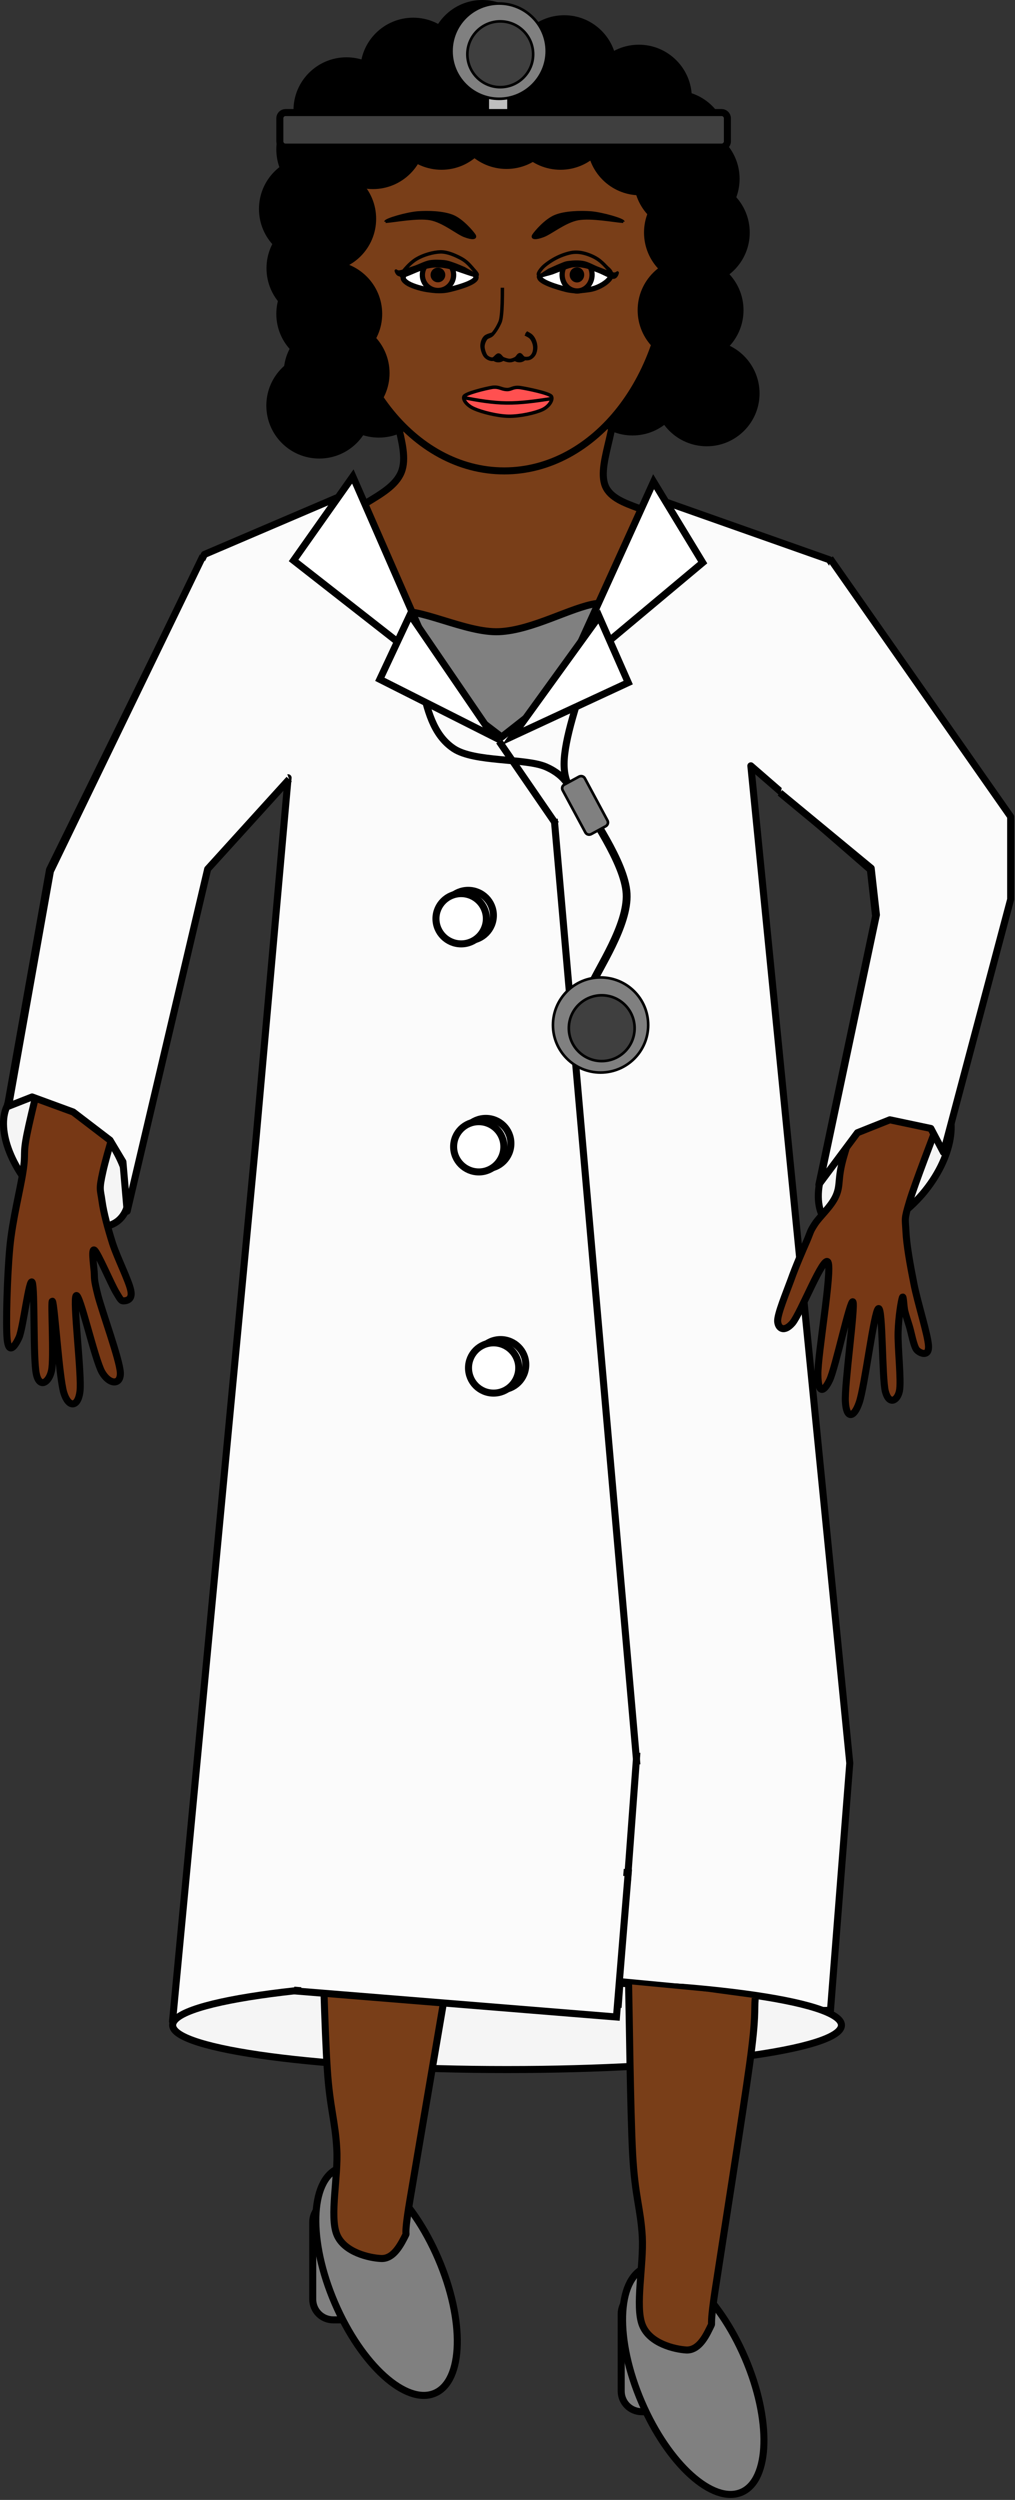 <?xml version="1.0" encoding="UTF-8" standalone="no"?>
<!-- Created with Inkscape (http://www.inkscape.org/) -->

<svg
   xmlns:dc="http://purl.org/dc/elements/1.1/"
   xmlns:cc="http://creativecommons.org/ns#"
   xmlns:rdf="http://www.w3.org/1999/02/22-rdf-syntax-ns#"
   xmlns:svg="http://www.w3.org/2000/svg"
   xmlns="http://www.w3.org/2000/svg"
   xmlns:sodipodi="http://sodipodi.sourceforge.net/DTD/sodipodi-0.dtd"
   xmlns:inkscape="http://www.inkscape.org/namespaces/inkscape"
   width="38.605mm"
   height="95.043mm"
   viewBox="0 0 136.79 336.767"
   id="svg2"
   version="1.1"
   inkscape:version="0.91 r13725"
   sodipodi:docname="doctor african american.svg">
  <rect x="0" y="0" width="136.79" height="336.767" fill="#333333" stroke="none"/>
  <defs
     id="defs4">
    <clipPath
       id="clipEmfPath1"
       clipPathUnits="userSpaceOnUse">
      <path
         inkscape:connector-curvature="0"
         id="path4141"
         d="m 8.752,-2.501 491.362,0 0,1200.271 -491.362,0 z" />
    </clipPath>
    <pattern
       y="0"
       x="0"
       height="6"
       width="6"
       patternUnits="userSpaceOnUse"
       id="EMFhbasepattern" />
  </defs>
  <sodipodi:namedview
     id="base"
     pagecolor="#ffffff"
     bordercolor="#666666"
     borderopacity="1.0"
     inkscape:pageopacity="0.0"
     inkscape:pageshadow="2"
     inkscape:zoom="0.35"
     inkscape:cx="-429.46233"
     inkscape:cy="-131.61662"
     inkscape:document-units="px"
     inkscape:current-layer="layer1"
     showgrid="false"
     fit-margin-top="0"
     fit-margin-left="0"
     fit-margin-right="0"
     fit-margin-bottom="0"
     inkscape:window-width="1366"
     inkscape:window-height="706"
     inkscape:window-x="-8"
     inkscape:window-y="-8"
     inkscape:window-maximized="1" />
  <g
     inkscape:label="Layer 1"
     inkscape:groupmode="layer"
     id="layer1"
     transform="translate(-383.034,-63.979)">
    <path
       inkscape:connector-curvature="0"
       id="path4144"
       d="m 451.402,106.443 c -4.72,-0.265 -12.174,4.587 -14.556,8.116 -2.36,3.529 1.72,9.461 0.265,13.034 -1.455,3.595 -8.226,4.675 -8.976,8.469 -0.75,3.793 0.706,11.093 4.499,14.269 3.771,3.176 12.152,4.896 18.238,4.764 6.065,-0.132 14.511,-2.294 18.238,-5.558 3.705,-3.264 4.786,-10.652 4.036,-14.004 -0.75,-3.352 -7.189,-2.867 -8.535,-6.087 -1.323,-3.22 2.668,-9.461 0.529,-13.21 -2.139,-3.749 -9.02,-9.505 -13.739,-9.792 z"
       style="fill:#793e18;fill-opacity:1;fill-rule:evenodd;stroke:none" />
    <path
       inkscape:connector-curvature="0"
       id="path4146"
       d="m 451.402,106.443 c -4.72,-0.265 -12.174,4.587 -14.556,8.116 -2.36,3.529 1.72,9.461 0.265,13.034 -1.455,3.595 -8.226,4.675 -8.976,8.469 -0.75,3.793 0.706,11.093 4.499,14.269 3.771,3.176 12.152,4.896 18.238,4.764 6.065,-0.132 14.511,-2.294 18.238,-5.558 3.705,-3.264 4.786,-10.652 4.036,-14.004 -0.75,-3.352 -7.189,-2.867 -8.535,-6.087 -1.323,-3.22 2.668,-9.461 0.529,-13.21 -2.139,-3.749 -9.02,-9.505 -13.739,-9.792"
       style="fill:none;stroke:#000000;stroke-width:0.948px;stroke-linecap:butt;stroke-linejoin:round;stroke-miterlimit:4;stroke-dasharray:none;stroke-opacity:1" />
    <path
       inkscape:connector-curvature="0"
       id="path4148"
       d="m 468.273,108.869 c -3.661,0 -6.66,2.977 -6.66,6.66 0,3.661 2.999,6.638 6.66,6.638 3.683,0 6.66,-2.977 6.66,-6.638 0,-3.683 -2.977,-6.66 -6.66,-6.66 z"
       style="fill:#000000;fill-opacity:1;fill-rule:evenodd;stroke:none" />
    <path
       inkscape:connector-curvature="0"
       id="path4150"
       d="m 468.273,108.869 c -3.661,0 -6.66,2.977 -6.66,6.66 0,3.661 2.999,6.638 6.66,6.638 3.683,0 6.66,-2.977 6.66,-6.638 0,-3.683 -2.977,-6.66 -6.66,-6.66"
       style="fill:none;stroke:#000000;stroke-width:0.948px;stroke-linecap:butt;stroke-linejoin:round;stroke-miterlimit:4;stroke-dasharray:none;stroke-opacity:1" />
    <path
       inkscape:connector-curvature="0"
       id="path4152"
       d="m 434.09,109.156 c -3.683,0 -6.66,2.977 -6.66,6.66 0,3.661 2.977,6.638 6.66,6.638 3.683,0 6.66,-2.977 6.66,-6.638 0,-3.683 -2.977,-6.66 -6.66,-6.66 z"
       style="fill:#000000;fill-opacity:1;fill-rule:evenodd;stroke:none" />
    <path
       inkscape:connector-curvature="0"
       id="path4154"
       d="m 434.09,109.156 c -3.683,0 -6.66,2.977 -6.66,6.66 0,3.661 2.977,6.638 6.66,6.638 3.683,0 6.66,-2.977 6.66,-6.638 0,-3.683 -2.977,-6.66 -6.66,-6.66"
       style="fill:none;stroke:#000000;stroke-width:0.948px;stroke-linecap:butt;stroke-linejoin:round;stroke-miterlimit:4;stroke-dasharray:none;stroke-opacity:1" />
    <path
       inkscape:connector-curvature="0"
       id="path4156"
       d="m 474.404,107.303 c -3.661,0 -6.66,2.977 -6.66,6.66 0,3.661 2.999,6.638 6.66,6.638 3.683,0 6.66,-2.977 6.66,-6.638 0,-3.683 -2.977,-6.66 -6.66,-6.66 z"
       style="fill:#000000;fill-opacity:1;fill-rule:evenodd;stroke:none" />
    <path
       inkscape:connector-curvature="0"
       id="path4158"
       d="m 474.404,107.303 c -3.661,0 -6.66,2.977 -6.66,6.66 0,3.661 2.999,6.638 6.66,6.638 3.683,0 6.66,-2.977 6.66,-6.638 0,-3.683 -2.977,-6.66 -6.66,-6.66"
       style="fill:none;stroke:#000000;stroke-width:0.948px;stroke-linecap:butt;stroke-linejoin:round;stroke-miterlimit:4;stroke-dasharray:none;stroke-opacity:1" />
    <path
       inkscape:connector-curvature="0"
       id="path4160"
       d="m 426.084,93.454 c -3.683,0 -6.66,2.977 -6.66,6.66 0,3.683 2.977,6.66 6.66,6.66 3.661,0 6.66,-2.977 6.66,-6.66 0,-3.683 -2.999,-6.66 -6.66,-6.66 z"
       style="fill:#000000;fill-opacity:1;fill-rule:evenodd;stroke:none" />
    <path
       inkscape:connector-curvature="0"
       id="path4162"
       d="m 426.084,93.454 c -3.683,0 -6.66,2.977 -6.66,6.66 0,3.683 2.977,6.66 6.66,6.66 3.661,0 6.66,-2.977 6.66,-6.66 0,-3.683 -2.999,-6.66 -6.66,-6.66"
       style="fill:none;stroke:#000000;stroke-width:0.948px;stroke-linecap:butt;stroke-linejoin:round;stroke-miterlimit:4;stroke-dasharray:none;stroke-opacity:1" />
    <path
       inkscape:connector-curvature="0"
       id="path4164"
       d="m 450.983,70.474 c -12.24,0 -22.164,12.747 -22.164,28.471 0,15.724 9.924,28.471 22.164,28.471 12.24,0 22.164,-12.747 22.164,-28.471 0,-15.724 -9.924,-28.471 -22.164,-28.471 z"
       style="fill:#793e18;fill-opacity:1;fill-rule:evenodd;stroke:none" />
    <path
       inkscape:connector-curvature="0"
       id="path4166"
       d="m 450.983,70.474 c -12.24,0 -22.164,12.747 -22.164,28.471 0,15.724 9.924,28.471 22.164,28.471 12.24,0 22.164,-12.747 22.164,-28.471 0,-15.724 -9.924,-28.471 -22.164,-28.471"
       style="fill:none;stroke:#000000;stroke-width:0.948px;stroke-linecap:butt;stroke-linejoin:round;stroke-miterlimit:4;stroke-dasharray:none;stroke-opacity:1" />
    <path
       inkscape:connector-curvature="0"
       id="path4168"
       d="m 469.133,70.474 c -3.683,0 -6.66,2.977 -6.66,6.66 0,3.683 2.977,6.66 6.66,6.66 3.661,0 6.66,-2.977 6.66,-6.66 0,-3.683 -2.999,-6.66 -6.66,-6.66 z"
       style="fill:#000000;fill-opacity:1;fill-rule:evenodd;stroke:none" />
    <path
       inkscape:connector-curvature="0"
       id="path4170"
       d="m 469.133,70.474 c -3.683,0 -6.66,2.977 -6.66,6.66 0,3.683 2.977,6.66 6.66,6.66 3.661,0 6.66,-2.977 6.66,-6.66 0,-3.683 -2.999,-6.66 -6.66,-6.66"
       style="fill:none;stroke:#000000;stroke-width:0.948px;stroke-linecap:butt;stroke-linejoin:round;stroke-miterlimit:4;stroke-dasharray:none;stroke-opacity:1" />
    <path
       inkscape:connector-curvature="0"
       id="path4172"
       d="m 473.985,76.649 c -3.683,0 -6.66,2.977 -6.66,6.66 0,3.683 2.977,6.66 6.66,6.66 3.683,0 6.66,-2.977 6.66,-6.66 0,-3.683 -2.977,-6.66 -6.66,-6.66 z"
       style="fill:#000000;fill-opacity:1;fill-rule:evenodd;stroke:none" />
    <path
       inkscape:connector-curvature="0"
       id="path4174"
       d="m 473.985,76.649 c -3.683,0 -6.66,2.977 -6.66,6.66 0,3.683 2.977,6.66 6.66,6.66 3.683,0 6.66,-2.977 6.66,-6.66 0,-3.683 -2.977,-6.66 -6.66,-6.66"
       style="fill:none;stroke:#000000;stroke-width:0.948px;stroke-linecap:butt;stroke-linejoin:round;stroke-miterlimit:4;stroke-dasharray:none;stroke-opacity:1" />
    <path
       inkscape:connector-curvature="0"
       id="path4176"
       d="m 476.962,88.646 c -3.683,0 -6.66,2.977 -6.66,6.66 0,3.683 2.977,6.66 6.66,6.66 3.661,0 6.638,-2.977 6.638,-6.66 0,-3.683 -2.977,-6.66 -6.638,-6.66 z"
       style="fill:#000000;fill-opacity:1;fill-rule:evenodd;stroke:none" />
    <path
       inkscape:connector-curvature="0"
       id="path4178"
       d="m 476.962,88.646 c -3.683,0 -6.66,2.977 -6.66,6.66 0,3.683 2.977,6.66 6.66,6.66 3.661,0 6.638,-2.977 6.638,-6.66 0,-3.683 -2.977,-6.66 -6.638,-6.66"
       style="fill:none;stroke:#000000;stroke-width:0.948px;stroke-linecap:butt;stroke-linejoin:round;stroke-miterlimit:4;stroke-dasharray:none;stroke-opacity:1" />
    <path
       inkscape:connector-curvature="0"
       id="path4180"
       d="m 459.076,66.504 c -3.683,0 -6.66,2.977 -6.66,6.66 0,3.683 2.977,6.66 6.66,6.66 3.661,0 6.638,-2.977 6.638,-6.66 0,-3.683 -2.977,-6.66 -6.638,-6.66 z"
       style="fill:#000000;fill-opacity:1;fill-rule:evenodd;stroke:none" />
    <path
       inkscape:connector-curvature="0"
       id="path4182"
       d="m 459.076,66.504 c -3.683,0 -6.66,2.977 -6.66,6.66 0,3.683 2.977,6.66 6.66,6.66 3.661,0 6.638,-2.977 6.638,-6.66 0,-3.683 -2.977,-6.66 -6.638,-6.66"
       style="fill:none;stroke:#000000;stroke-width:0.948px;stroke-linecap:butt;stroke-linejoin:round;stroke-miterlimit:4;stroke-dasharray:none;stroke-opacity:1" />
    <path
       inkscape:connector-curvature="0"
       id="path4184"
       d="m 438.721,66.835 c -3.683,0 -6.66,2.977 -6.66,6.66 0,3.683 2.977,6.66 6.66,6.66 3.661,0 6.66,-2.977 6.66,-6.66 0,-3.683 -2.999,-6.66 -6.66,-6.66 z"
       style="fill:#000000;fill-opacity:1;fill-rule:evenodd;stroke:none" />
    <path
       inkscape:connector-curvature="0"
       id="path4186"
       d="m 438.721,66.835 c -3.683,0 -6.66,2.977 -6.66,6.66 0,3.683 2.977,6.66 6.66,6.66 3.661,0 6.66,-2.977 6.66,-6.66 0,-3.683 -2.999,-6.66 -6.66,-6.66"
       style="fill:none;stroke:#000000;stroke-width:0.948px;stroke-linecap:butt;stroke-linejoin:round;stroke-miterlimit:4;stroke-dasharray:none;stroke-opacity:1" />
    <path
       inkscape:connector-curvature="0"
       id="path4188"
       d="m 443.043,68.775 c -3.683,0 -6.66,2.999 -6.66,6.66 0,3.683 2.977,6.66 6.66,6.66 3.683,0 6.66,-2.977 6.66,-6.66 0,-3.661 -2.977,-6.66 -6.66,-6.66 z"
       style="fill:#000000;fill-opacity:1;fill-rule:evenodd;stroke:none" />
    <path
       inkscape:connector-curvature="0"
       id="path4190"
       d="m 443.043,68.775 c -3.683,0 -6.66,2.999 -6.66,6.66 0,3.683 2.977,6.66 6.66,6.66 3.683,0 6.66,-2.977 6.66,-6.66 0,-3.661 -2.977,-6.66 -6.66,-6.66"
       style="fill:none;stroke:#000000;stroke-width:0.948px;stroke-linecap:butt;stroke-linejoin:round;stroke-miterlimit:4;stroke-dasharray:none;stroke-opacity:1" />
    <path
       inkscape:connector-curvature="0"
       id="path4192"
       d="m 454.026,68.886 c -3.683,0 -6.66,2.977 -6.66,6.66 0,3.683 2.977,6.66 6.66,6.66 3.683,0 6.66,-2.977 6.66,-6.66 0,-3.683 -2.977,-6.66 -6.66,-6.66 z"
       style="fill:#000000;fill-opacity:1;fill-rule:evenodd;stroke:none" />
    <path
       inkscape:connector-curvature="0"
       id="path4194"
       d="m 454.026,68.886 c -3.683,0 -6.66,2.977 -6.66,6.66 0,3.683 2.977,6.66 6.66,6.66 3.683,0 6.66,-2.977 6.66,-6.66 0,-3.683 -2.977,-6.66 -6.66,-6.66"
       style="fill:none;stroke:#000000;stroke-width:0.948px;stroke-linecap:butt;stroke-linejoin:round;stroke-miterlimit:4;stroke-dasharray:none;stroke-opacity:1" />
    <path
       inkscape:connector-curvature="0"
       id="path4196"
       d="m 429.723,72.172 c -3.661,0 -6.66,2.977 -6.66,6.638 0,3.683 2.999,6.66 6.66,6.66 3.683,0 6.66,-2.977 6.66,-6.66 0,-3.661 -2.977,-6.638 -6.66,-6.638 z"
       style="fill:#000000;fill-opacity:1;fill-rule:evenodd;stroke:none" />
    <path
       inkscape:connector-curvature="0"
       id="path4198"
       d="m 429.723,72.172 c -3.661,0 -6.66,2.977 -6.66,6.638 0,3.683 2.999,6.66 6.66,6.66 3.683,0 6.66,-2.977 6.66,-6.66 0,-3.661 -2.977,-6.638 -6.66,-6.638"
       style="fill:none;stroke:#000000;stroke-width:0.948px;stroke-linecap:butt;stroke-linejoin:round;stroke-miterlimit:4;stroke-dasharray:none;stroke-opacity:1" />
    <path
       inkscape:connector-curvature="0"
       id="path4200"
       d="m 427.407,77.443 c -3.683,0 -6.66,2.977 -6.66,6.66 0,3.683 2.977,6.66 6.66,6.66 3.661,0 6.66,-2.977 6.66,-6.66 0,-3.683 -2.999,-6.66 -6.66,-6.66 z"
       style="fill:#000000;fill-opacity:1;fill-rule:evenodd;stroke:none" />
    <path
       inkscape:connector-curvature="0"
       id="path4202"
       d="m 427.407,77.443 c -3.683,0 -6.66,2.977 -6.66,6.66 0,3.683 2.977,6.66 6.66,6.66 3.661,0 6.66,-2.977 6.66,-6.66 0,-3.683 -2.999,-6.66 -6.66,-6.66"
       style="fill:none;stroke:#000000;stroke-width:0.948px;stroke-linecap:butt;stroke-linejoin:round;stroke-miterlimit:4;stroke-dasharray:none;stroke-opacity:1" />
    <path
       inkscape:connector-curvature="0"
       id="path4204"
       d="m 425.07,85.47 c -3.683,0 -6.66,2.977 -6.66,6.66 0,3.683 2.977,6.66 6.66,6.66 3.683,0 6.66,-2.977 6.66,-6.66 0,-3.683 -2.977,-6.66 -6.66,-6.66 z"
       style="fill:#000000;fill-opacity:1;fill-rule:evenodd;stroke:none" />
    <path
       inkscape:connector-curvature="0"
       id="path4206"
       d="m 425.07,85.47 c -3.683,0 -6.66,2.977 -6.66,6.66 0,3.683 2.977,6.66 6.66,6.66 3.683,0 6.66,-2.977 6.66,-6.66 0,-3.683 -2.977,-6.66 -6.66,-6.66"
       style="fill:none;stroke:#000000;stroke-width:0.948px;stroke-linecap:butt;stroke-linejoin:round;stroke-miterlimit:4;stroke-dasharray:none;stroke-opacity:1" />
    <path
       inkscape:connector-curvature="0"
       id="path4208"
       d="m 427.407,99.606 c -3.683,0 -6.66,2.977 -6.66,6.66 0,3.661 2.977,6.638 6.66,6.638 3.661,0 6.66,-2.977 6.66,-6.638 0,-3.683 -2.999,-6.66 -6.66,-6.66 z"
       style="fill:#000000;fill-opacity:1;fill-rule:evenodd;stroke:none" />
    <path
       inkscape:connector-curvature="0"
       id="path4210"
       d="m 427.407,99.606 c -3.683,0 -6.66,2.977 -6.66,6.66 0,3.661 2.977,6.638 6.66,6.638 3.661,0 6.66,-2.977 6.66,-6.638 0,-3.683 -2.999,-6.66 -6.66,-6.66"
       style="fill:none;stroke:#000000;stroke-width:0.948px;stroke-linecap:butt;stroke-linejoin:round;stroke-miterlimit:4;stroke-dasharray:none;stroke-opacity:1" />
    <path
       inkscape:connector-curvature="0"
       id="path4212"
       d="m 428.4,107.59 c -3.661,0 -6.66,2.977 -6.66,6.66 0,3.661 2.999,6.638 6.66,6.638 3.683,0 6.66,-2.977 6.66,-6.638 0,-3.683 -2.977,-6.66 -6.66,-6.66 z"
       style="fill:#000000;fill-opacity:1;fill-rule:evenodd;stroke:none" />
    <path
       inkscape:connector-curvature="0"
       id="path4214"
       d="m 428.4,107.59 c -3.661,0 -6.66,2.977 -6.66,6.66 0,3.661 2.999,6.638 6.66,6.638 3.683,0 6.66,-2.977 6.66,-6.638 0,-3.683 -2.977,-6.66 -6.66,-6.66"
       style="fill:none;stroke:#000000;stroke-width:0.948px;stroke-linecap:butt;stroke-linejoin:round;stroke-miterlimit:4;stroke-dasharray:none;stroke-opacity:1" />
    <path
       inkscape:connector-curvature="0"
       id="path4216"
       d="m 426.062,111.956 c -3.683,0 -6.66,2.977 -6.66,6.66 0,3.683 2.977,6.66 6.66,6.66 3.683,0 6.66,-2.977 6.66,-6.66 0,-3.683 -2.977,-6.66 -6.66,-6.66 z"
       style="fill:#000000;fill-opacity:1;fill-rule:evenodd;stroke:none" />
    <path
       inkscape:connector-curvature="0"
       id="path4218"
       d="m 426.062,111.956 c -3.683,0 -6.66,2.977 -6.66,6.66 0,3.683 2.977,6.66 6.66,6.66 3.683,0 6.66,-2.977 6.66,-6.66 0,-3.683 -2.977,-6.66 -6.66,-6.66"
       style="fill:none;stroke:#000000;stroke-width:0.948px;stroke-linecap:butt;stroke-linejoin:round;stroke-miterlimit:4;stroke-dasharray:none;stroke-opacity:1" />
    <path
       inkscape:connector-curvature="0"
       id="path4220"
       d="m 476.102,99.099 c -3.683,0 -6.66,2.999 -6.66,6.66 0,3.683 2.977,6.66 6.66,6.66 3.683,0 6.66,-2.977 6.66,-6.66 0,-3.661 -2.977,-6.66 -6.66,-6.66 z"
       style="fill:#000000;fill-opacity:1;fill-rule:evenodd;stroke:none" />
    <path
       inkscape:connector-curvature="0"
       id="path4222"
       d="m 476.102,99.099 c -3.683,0 -6.66,2.999 -6.66,6.66 0,3.683 2.977,6.66 6.66,6.66 3.683,0 6.66,-2.977 6.66,-6.66 0,-3.661 -2.977,-6.66 -6.66,-6.66"
       style="fill:none;stroke:#000000;stroke-width:0.948px;stroke-linecap:butt;stroke-linejoin:round;stroke-miterlimit:4;stroke-dasharray:none;stroke-opacity:1" />
    <path
       inkscape:connector-curvature="0"
       id="path4224"
       d="m 478.285,110.325 c -3.683,0 -6.66,2.977 -6.66,6.66 0,3.661 2.977,6.638 6.66,6.638 3.661,0 6.638,-2.977 6.638,-6.638 0,-3.683 -2.977,-6.66 -6.638,-6.66 z"
       style="fill:#000000;fill-opacity:1;fill-rule:evenodd;stroke:none" />
    <path
       inkscape:connector-curvature="0"
       id="path4226"
       d="m 478.285,110.325 c -3.683,0 -6.66,2.977 -6.66,6.66 0,3.661 2.977,6.638 6.66,6.638 3.661,0 6.638,-2.977 6.638,-6.638 0,-3.683 -2.977,-6.66 -6.638,-6.66"
       style="fill:none;stroke:#000000;stroke-width:0.948px;stroke-linecap:butt;stroke-linejoin:round;stroke-miterlimit:4;stroke-dasharray:none;stroke-opacity:1" />
    <path
       inkscape:connector-curvature="0"
       id="path4228"
       d="m 426.592,86.793 c -3.683,0 -6.66,2.977 -6.66,6.66 0,3.683 2.977,6.66 6.66,6.66 3.683,0 6.66,-2.977 6.66,-6.66 0,-3.683 -2.977,-6.66 -6.66,-6.66 z"
       style="fill:#000000;fill-opacity:1;fill-rule:evenodd;stroke:none" />
    <path
       inkscape:connector-curvature="0"
       id="path4230"
       d="m 426.592,86.793 c -3.683,0 -6.66,2.977 -6.66,6.66 0,3.683 2.977,6.66 6.66,6.66 3.683,0 6.66,-2.977 6.66,-6.66 0,-3.683 -2.977,-6.66 -6.66,-6.66"
       style="fill:none;stroke:#000000;stroke-width:0.948px;stroke-linecap:butt;stroke-linejoin:round;stroke-miterlimit:4;stroke-dasharray:none;stroke-opacity:1" />
    <path
       inkscape:connector-curvature="0"
       id="path4232"
       d="m 433.296,75.656 c -3.683,0 -6.66,2.977 -6.66,6.66 0,3.661 2.977,6.66 6.66,6.66 3.683,0 6.66,-2.999 6.66,-6.66 0,-3.683 -2.977,-6.66 -6.66,-6.66 z"
       style="fill:#000000;fill-opacity:1;fill-rule:evenodd;stroke:none" />
    <path
       inkscape:connector-curvature="0"
       id="path4234"
       d="m 433.296,75.656 c -3.683,0 -6.66,2.977 -6.66,6.66 0,3.661 2.977,6.66 6.66,6.66 3.683,0 6.66,-2.999 6.66,-6.66 0,-3.683 -2.977,-6.66 -6.66,-6.66"
       style="fill:none;stroke:#000000;stroke-width:0.948px;stroke-linecap:butt;stroke-linejoin:round;stroke-miterlimit:4;stroke-dasharray:none;stroke-opacity:1" />
    <path
       inkscape:connector-curvature="0"
       id="path4236"
       d="m 442.536,73.054 c -3.683,0 -6.66,2.977 -6.66,6.66 0,3.683 2.977,6.66 6.66,6.66 3.683,0 6.66,-2.977 6.66,-6.66 0,-3.683 -2.977,-6.66 -6.66,-6.66 z"
       style="fill:#000000;fill-opacity:1;fill-rule:evenodd;stroke:none" />
    <path
       inkscape:connector-curvature="0"
       id="path4238"
       d="m 442.536,73.054 c -3.683,0 -6.66,2.977 -6.66,6.66 0,3.683 2.977,6.66 6.66,6.66 3.683,0 6.66,-2.977 6.66,-6.66 0,-3.683 -2.977,-6.66 -6.66,-6.66"
       style="fill:none;stroke:#000000;stroke-width:0.948px;stroke-linecap:butt;stroke-linejoin:round;stroke-miterlimit:4;stroke-dasharray:none;stroke-opacity:1" />
    <path
       inkscape:connector-curvature="0"
       id="path4240"
       d="m 464.965,72.15 c -3.683,0 -6.66,2.999 -6.66,6.66 0,3.683 2.977,6.66 6.66,6.66 3.683,0 6.66,-2.977 6.66,-6.66 0,-3.661 -2.977,-6.66 -6.66,-6.66 z"
       style="fill:#000000;fill-opacity:1;fill-rule:evenodd;stroke:none" />
    <path
       inkscape:connector-curvature="0"
       id="path4242"
       d="m 464.965,72.15 c -3.683,0 -6.66,2.999 -6.66,6.66 0,3.683 2.977,6.66 6.66,6.66 3.683,0 6.66,-2.977 6.66,-6.66 0,-3.661 -2.977,-6.66 -6.66,-6.66"
       style="fill:none;stroke:#000000;stroke-width:0.948px;stroke-linecap:butt;stroke-linejoin:round;stroke-miterlimit:4;stroke-dasharray:none;stroke-opacity:1" />
    <path
       inkscape:connector-curvature="0"
       id="path4244"
       d="m 469.287,76.494 c -3.683,0 -6.66,2.977 -6.66,6.66 0,3.661 2.977,6.66 6.66,6.66 3.683,0 6.66,-2.999 6.66,-6.66 0,-3.683 -2.977,-6.66 -6.66,-6.66 z"
       style="fill:#000000;fill-opacity:1;fill-rule:evenodd;stroke:none" />
    <path
       inkscape:connector-curvature="0"
       id="path4246"
       d="m 469.287,76.494 c -3.683,0 -6.66,2.977 -6.66,6.66 0,3.661 2.977,6.66 6.66,6.66 3.683,0 6.66,-2.999 6.66,-6.66 0,-3.683 -2.977,-6.66 -6.66,-6.66"
       style="fill:none;stroke:#000000;stroke-width:0.948px;stroke-linecap:butt;stroke-linejoin:round;stroke-miterlimit:4;stroke-dasharray:none;stroke-opacity:1" />
    <path
       inkscape:connector-curvature="0"
       id="path4248"
       d="m 475.573,81.412 c -3.683,0 -6.66,2.977 -6.66,6.66 0,3.661 2.977,6.66 6.66,6.66 3.683,0 6.66,-2.999 6.66,-6.66 0,-3.683 -2.977,-6.66 -6.66,-6.66 z"
       style="fill:#000000;fill-opacity:1;fill-rule:evenodd;stroke:none" />
    <path
       inkscape:connector-curvature="0"
       id="path4250"
       d="m 475.573,81.412 c -3.683,0 -6.66,2.977 -6.66,6.66 0,3.661 2.977,6.66 6.66,6.66 3.683,0 6.66,-2.999 6.66,-6.66 0,-3.683 -2.977,-6.66 -6.66,-6.66"
       style="fill:none;stroke:#000000;stroke-width:0.948px;stroke-linecap:butt;stroke-linejoin:round;stroke-miterlimit:4;stroke-dasharray:none;stroke-opacity:1" />
    <path
       inkscape:connector-curvature="0"
       id="path4252"
       d="m 458.569,73.054 c -3.683,0 -6.66,2.977 -6.66,6.66 0,3.683 2.977,6.66 6.66,6.66 3.683,0 6.66,-2.977 6.66,-6.66 0,-3.683 -2.977,-6.66 -6.66,-6.66 z"
       style="fill:#000000;fill-opacity:1;fill-rule:evenodd;stroke:none" />
    <path
       inkscape:connector-curvature="0"
       id="path4254"
       d="m 458.569,73.054 c -3.683,0 -6.66,2.977 -6.66,6.66 0,3.683 2.977,6.66 6.66,6.66 3.683,0 6.66,-2.977 6.66,-6.66 0,-3.683 -2.977,-6.66 -6.66,-6.66"
       style="fill:none;stroke:#000000;stroke-width:0.948px;stroke-linecap:butt;stroke-linejoin:round;stroke-miterlimit:4;stroke-dasharray:none;stroke-opacity:1" />
    <path
       inkscape:connector-curvature="0"
       id="path4256"
       d="m 451.292,72.944 c -3.683,0 -6.66,2.999 -6.66,6.66 0,3.683 2.977,6.66 6.66,6.66 3.683,0 6.66,-2.977 6.66,-6.66 0,-3.661 -2.977,-6.66 -6.66,-6.66 z"
       style="fill:#000000;fill-opacity:1;fill-rule:evenodd;stroke:none" />
    <path
       inkscape:connector-curvature="0"
       id="path4258"
       d="m 451.292,72.944 c -3.683,0 -6.66,2.999 -6.66,6.66 0,3.683 2.977,6.66 6.66,6.66 3.683,0 6.66,-2.977 6.66,-6.66 0,-3.661 -2.977,-6.66 -6.66,-6.66"
       style="fill:none;stroke:#000000;stroke-width:0.948px;stroke-linecap:butt;stroke-linejoin:round;stroke-miterlimit:4;stroke-dasharray:none;stroke-opacity:1" />
    <path
       inkscape:connector-curvature="0"
       id="path4260"
       d="m 433.428,72.701 c -3.661,0 -6.638,2.977 -6.638,6.638 0,3.683 2.977,6.66 6.638,6.66 3.683,0 6.66,-2.977 6.66,-6.66 0,-3.661 -2.977,-6.638 -6.66,-6.638 z"
       style="fill:#000000;fill-opacity:1;fill-rule:evenodd;stroke:none" />
    <path
       inkscape:connector-curvature="0"
       id="path4262"
       d="m 433.428,72.701 c -3.661,0 -6.638,2.977 -6.638,6.638 0,3.683 2.977,6.66 6.638,6.66 3.683,0 6.66,-2.977 6.66,-6.66 0,-3.661 -2.977,-6.638 -6.66,-6.638"
       style="fill:none;stroke:#000000;stroke-width:0.948px;stroke-linecap:butt;stroke-linejoin:round;stroke-miterlimit:4;stroke-dasharray:none;stroke-opacity:1" />
    <path
       inkscape:connector-curvature="0"
       id="path4264"
       d="m 450.189,111.295 c -0.397,0 -0.706,0.243 -0.706,0.573 0,0.309 0.309,0.573 0.706,0.573 0.419,0 0.728,-0.265 0.728,-0.573 0,-0.331 -0.309,-0.573 -0.728,-0.573 z"
       style="fill:#000000;fill-opacity:1;fill-rule:evenodd;stroke:none" />
    <path
       inkscape:connector-curvature="0"
       id="path4266"
       d="m 450.189,111.295 c -0.397,0 -0.706,0.243 -0.706,0.573 0,0.309 0.309,0.573 0.706,0.573 0.419,0 0.728,-0.265 0.728,-0.573 0,-0.331 -0.309,-0.573 -0.728,-0.573"
       style="fill:none;stroke:#000000;stroke-width:0.706px;stroke-linecap:butt;stroke-linejoin:round;stroke-miterlimit:4;stroke-dasharray:none;stroke-opacity:1" />
    <path
       inkscape:connector-curvature="0"
       id="path4268"
       d="m 453.034,111.295 c -0.397,0 -0.728,0.243 -0.728,0.573 0,0.309 0.331,0.573 0.728,0.573 0.397,0 0.728,-0.265 0.728,-0.573 0,-0.331 -0.331,-0.573 -0.728,-0.573 z"
       style="fill:#000000;fill-opacity:1;fill-rule:evenodd;stroke:none" />
    <path
       inkscape:connector-curvature="0"
       id="path4270"
       d="m 453.034,111.295 c -0.397,0 -0.728,0.243 -0.728,0.573 0,0.309 0.331,0.573 0.728,0.573 0.397,0 0.728,-0.265 0.728,-0.573 0,-0.331 -0.331,-0.573 -0.728,-0.573"
       style="fill:none;stroke:#000000;stroke-width:0.706px;stroke-linecap:butt;stroke-linejoin:round;stroke-miterlimit:4;stroke-dasharray:none;stroke-opacity:1" />
    <path
       inkscape:connector-curvature="0"
       id="path4272"
       d="m 451.292,108.803 c -0.132,-0.088 -0.529,-0.595 -0.794,-0.551 -0.243,0.022 -0.375,0.507 -0.706,0.706 -0.331,0.198 -0.992,0.265 -1.279,0.529 -0.265,0.265 -0.397,0.706 -0.397,1.081 0,0.397 0.199,0.993 0.397,1.257 0.22,0.286 0.618,0.463 0.904,0.441 0.287,-0.022 0.551,-0.551 0.794,-0.551 0.22,-0.022 0.353,0.353 0.595,0.463 0.264,0.132 0.64,0.265 0.926,0.265 0.287,0 0.573,-0.132 0.816,-0.265 0.22,-0.132 0.353,-0.507 0.529,-0.507 0.199,0 0.331,0.397 0.551,0.463 0.243,0.066 0.573,0.066 0.794,-0.044 0.221,-0.11 0.441,-0.331 0.551,-0.595 0.11,-0.286 0.176,-0.684 0.11,-1.036 -0.044,-0.353 -0.22,-0.772 -0.441,-1.037 -0.199,-0.265 -0.662,-0.441 -0.794,-0.551 z"
       style="fill:#863e18;fill-opacity:1;fill-rule:evenodd;stroke:none" />
    <path
       inkscape:connector-curvature="0"
       id="path4274"
       d="m 451.292,108.803 c -0.132,-0.088 -0.529,-0.595 -0.794,-0.551 -0.243,0.022 -0.375,0.507 -0.706,0.706 -0.331,0.198 -0.992,0.265 -1.279,0.529 -0.265,0.265 -0.397,0.706 -0.397,1.081 0,0.397 0.199,0.993 0.397,1.257 0.22,0.286 0.618,0.463 0.904,0.441 0.287,-0.022 0.551,-0.551 0.794,-0.551 0.22,-0.022 0.353,0.353 0.595,0.463 0.264,0.132 0.64,0.265 0.926,0.265 0.287,0 0.573,-0.132 0.816,-0.265 0.22,-0.132 0.353,-0.507 0.529,-0.507 0.199,0 0.331,0.397 0.551,0.463 0.243,0.066 0.573,0.066 0.794,-0.044 0.221,-0.11 0.441,-0.331 0.551,-0.595 0.11,-0.286 0.176,-0.684 0.11,-1.036 -0.044,-0.353 -0.22,-0.772 -0.441,-1.037 -0.199,-0.265 -0.662,-0.441 -0.794,-0.551"
       style="fill:none;stroke:#000000;stroke-width:0.706px;stroke-linecap:butt;stroke-linejoin:round;stroke-miterlimit:4;stroke-dasharray:none;stroke-opacity:1" />
    <path
       inkscape:connector-curvature="0"
       id="path4276"
       d="m 450.74,102.738 c 0,1.433 -0.022,2.845 -0.132,3.705 -0.088,0.838 -0.198,0.948 -0.397,1.367 -0.221,0.441 -0.551,0.926 -0.816,1.213 -0.287,0.309 -0.662,0.287 -0.882,0.551 -0.198,0.265 -0.397,0.706 -0.397,1.103 0,0.375 0.199,0.97 0.397,1.257 0.22,0.265 0.618,0.441 0.904,0.419 0.287,-0.022 0.551,-0.529 0.794,-0.551 0.22,0 0.353,0.353 0.595,0.485 0.264,0.11 0.64,0.242 0.926,0.242 0.287,0 0.573,-0.132 0.816,-0.265 0.22,-0.132 0.353,-0.485 0.529,-0.507 0.199,0 0.331,0.397 0.551,0.463 0.243,0.088 0.573,0.066 0.794,-0.022 0.221,-0.11 0.441,-0.353 0.551,-0.618 0.11,-0.265 0.176,-0.684 0.11,-1.037 -0.044,-0.331 -0.22,-0.772 -0.441,-1.036 -0.199,-0.265 -0.662,-0.441 -0.794,-0.529 z"
       style="fill:#793e18;fill-opacity:1;fill-rule:evenodd;stroke:none" />
    <path
       inkscape:connector-curvature="0"
       id="path4278"
       d="m 450.74,102.738 c 0,1.433 -0.022,2.845 -0.132,3.705 -0.088,0.838 -0.198,0.948 -0.397,1.367 -0.221,0.441 -0.551,0.926 -0.816,1.213 -0.287,0.309 -0.662,0.287 -0.882,0.551 -0.198,0.265 -0.397,0.706 -0.397,1.103 0,0.375 0.199,0.97 0.397,1.257 0.22,0.265 0.618,0.441 0.904,0.419 0.287,-0.022 0.551,-0.529 0.794,-0.551 0.22,0 0.353,0.353 0.595,0.485 0.264,0.11 0.64,0.242 0.926,0.242 0.287,0 0.573,-0.132 0.816,-0.265 0.22,-0.132 0.353,-0.485 0.529,-0.507 0.199,0 0.331,0.397 0.551,0.463 0.243,0.088 0.573,0.066 0.794,-0.022 0.221,-0.11 0.441,-0.353 0.551,-0.618 0.11,-0.265 0.176,-0.684 0.11,-1.037 -0.044,-0.331 -0.22,-0.772 -0.441,-1.036 -0.199,-0.265 -0.662,-0.441 -0.794,-0.529"
       style="fill:none;stroke:#000000;stroke-width:0.463px;stroke-linecap:butt;stroke-linejoin:round;stroke-miterlimit:4;stroke-dasharray:none;stroke-opacity:1" />
    <path
       inkscape:connector-curvature="0"
       id="path4280"
       d="m 445.558,117.404 c 0.132,-0.419 2.911,-1.103 3.881,-1.257 0.926,-0.088 1.125,0.286 1.919,0.309 0.618,0.022 0.772,-0.397 1.786,-0.265 0.992,0.154 3.881,0.75 4.19,1.169 0.287,0.419 -0.265,1.367 -1.213,1.808 -0.948,0.441 -3.021,0.904 -4.543,0.882 -1.522,-0.022 -3.639,-0.573 -4.631,-1.015 -1.015,-0.441 -1.566,-1.235 -1.389,-1.632 z"
       style="fill:#ff5050;fill-opacity:1;fill-rule:evenodd;stroke:none" />
    <path
       inkscape:connector-curvature="0"
       id="path4282"
       d="m 445.558,117.404 c 0.132,-0.419 2.911,-1.103 3.881,-1.257 0.926,-0.088 1.125,0.286 1.919,0.309 0.618,0.022 0.772,-0.397 1.786,-0.265 0.992,0.154 3.881,0.75 4.19,1.169 0.287,0.419 -0.265,1.367 -1.213,1.808 -0.948,0.441 -3.021,0.904 -4.543,0.882 -1.522,-0.022 -3.639,-0.573 -4.631,-1.015 -1.015,-0.441 -1.566,-1.235 -1.389,-1.632"
       style="fill:none;stroke:#000000;stroke-width:0.463px;stroke-linecap:butt;stroke-linejoin:round;stroke-miterlimit:4;stroke-dasharray:none;stroke-opacity:1" />
    <path
       inkscape:connector-curvature="0"
       id="path4284"
       d="m 445.58,117.558 c 1.875,0.353 3.771,0.684 5.712,0.706 1.941,0.022 3.947,-0.264 5.977,-0.573"
       style="fill:none;stroke:#000000;stroke-width:0.463px;stroke-linecap:butt;stroke-linejoin:round;stroke-miterlimit:4;stroke-dasharray:none;stroke-opacity:1" />
    <path
       inkscape:connector-curvature="0"
       id="path4286"
       d="m 434.994,93.85 c 0,-0.287 2.801,-1.103 4.301,-1.235 1.5,-0.11 3.44,-0.044 4.72,0.463 1.279,0.507 2.668,2.139 2.955,2.58 0.265,0.441 -0.309,0.485 -1.301,0.11 -0.992,-0.353 -2.867,-1.963 -4.653,-2.294 -1.786,-0.309 -4.764,0.287 -6.021,0.375 z"
       style="fill:#000000;fill-opacity:1;fill-rule:evenodd;stroke:none" />
    <path
       inkscape:connector-curvature="0"
       id="path4288"
       d="m 434.994,93.85 c 0,-0.287 2.801,-1.103 4.301,-1.235 1.5,-0.11 3.44,-0.044 4.72,0.463 1.279,0.507 2.668,2.139 2.955,2.58 0.265,0.441 -0.309,0.485 -1.301,0.11 -0.992,-0.353 -2.867,-1.963 -4.653,-2.294 -1.786,-0.309 -4.764,0.287 -6.021,0.375"
       style="fill:none;stroke:#000000;stroke-width:0.353px;stroke-linecap:butt;stroke-linejoin:round;stroke-miterlimit:4;stroke-dasharray:none;stroke-opacity:1" />
    <path
       inkscape:connector-curvature="0"
       id="path4290"
       d="m 467.038,93.85 c 0,-0.287 -2.823,-1.103 -4.345,-1.235 -1.522,-0.11 -3.507,-0.044 -4.786,0.463 -1.301,0.507 -2.691,2.139 -2.977,2.58 -0.286,0.441 0.309,0.485 1.301,0.11 1.014,-0.353 2.911,-1.963 4.719,-2.294 1.808,-0.309 4.83,0.287 6.087,0.375 z"
       style="fill:#000000;fill-opacity:1;fill-rule:evenodd;stroke:none" />
    <path
       inkscape:connector-curvature="0"
       id="path4292"
       d="m 467.038,93.85 c 0,-0.287 -2.823,-1.103 -4.345,-1.235 -1.522,-0.11 -3.507,-0.044 -4.786,0.463 -1.301,0.507 -2.691,2.139 -2.977,2.58 -0.286,0.441 0.309,0.485 1.301,0.11 1.014,-0.353 2.911,-1.963 4.719,-2.294 1.808,-0.309 4.83,0.287 6.087,0.375"
       style="fill:none;stroke:#000000;stroke-width:0.353px;stroke-linecap:butt;stroke-linejoin:round;stroke-miterlimit:4;stroke-dasharray:none;stroke-opacity:1" />
    <path
       inkscape:connector-curvature="0"
       id="path4294"
       d="m 464.899,101.834 c 0.463,-0.419 0.64,-0.816 0.243,-1.345 -0.419,-0.507 -1.786,-1.411 -2.669,-1.72 -1.125,-0.309 -1.499,-0.353 -2.668,-0.132 -1.478,0.287 -3.992,1.919 -4.058,2.602 -0.088,0.706 2.426,1.433 3.551,1.72 1.103,0.287 2.117,0.176 3.176,0.022 1.037,-0.154 1.985,-0.728 2.426,-1.147 z"
       style="fill:#ffffff;fill-opacity:1;fill-rule:evenodd;stroke:none" />
    <path
       inkscape:connector-curvature="0"
       id="path4296"
       d="m 464.899,101.834 c 0.463,-0.419 0.64,-0.816 0.243,-1.345 -0.419,-0.507 -1.786,-1.411 -2.669,-1.72 -1.125,-0.309 -1.499,-0.353 -2.668,-0.132 -1.478,0.287 -3.992,1.919 -4.058,2.602 -0.088,0.706 2.426,1.433 3.551,1.72 1.103,0.287 2.117,0.176 3.176,0.022 1.037,-0.154 1.985,-0.728 2.426,-1.147"
       style="fill:none;stroke:#000000;stroke-width:0.706px;stroke-linecap:butt;stroke-linejoin:round;stroke-miterlimit:4;stroke-dasharray:none;stroke-opacity:1" />
    <path
       inkscape:connector-curvature="0"
       id="path4298"
       d="m 460.819,98.812 c -1.125,0 -2.029,0.971 -2.029,2.183 0,1.213 0.904,2.184 2.029,2.184 1.103,0 2.007,-0.971 2.007,-2.184 0,-1.213 -0.904,-2.183 -2.007,-2.183 z"
       style="fill:#863e18;fill-opacity:1;fill-rule:evenodd;stroke:none" />
    <path
       inkscape:connector-curvature="0"
       id="path4300"
       d="m 460.819,98.812 c -1.125,0 -2.029,0.971 -2.029,2.183 0,1.213 0.904,2.184 2.029,2.184 1.103,0 2.007,-0.971 2.007,-2.184 0,-1.213 -0.904,-2.183 -2.007,-2.183"
       style="fill:none;stroke:#000000;stroke-width:0.706px;stroke-linecap:butt;stroke-linejoin:round;stroke-miterlimit:4;stroke-dasharray:none;stroke-opacity:1" />
    <path
       inkscape:connector-curvature="0"
       id="path4302"
       d="m 460.797,100.334 c -0.353,0 -0.64,0.287 -0.64,0.662 0,0.375 0.287,0.684 0.64,0.684 0.331,0 0.618,-0.309 0.618,-0.684 0,-0.375 -0.286,-0.662 -0.618,-0.662 z"
       style="fill:#000000;fill-opacity:1;fill-rule:evenodd;stroke:none" />
    <path
       inkscape:connector-curvature="0"
       id="path4304"
       d="m 460.797,100.334 c -0.353,0 -0.64,0.287 -0.64,0.662 0,0.375 0.287,0.684 0.64,0.684 0.331,0 0.618,-0.309 0.618,-0.684 0,-0.375 -0.286,-0.662 -0.618,-0.662"
       style="fill:none;stroke:#000000;stroke-width:0.706px;stroke-linecap:butt;stroke-linejoin:round;stroke-miterlimit:4;stroke-dasharray:none;stroke-opacity:1" />
    <path
       inkscape:connector-curvature="0"
       id="path4306"
       d="m 463.972,99.188 c -0.529,-0.463 -1.257,-0.794 -1.875,-0.993 -0.64,-0.198 -1.191,-0.287 -1.853,-0.22 -0.662,0.088 -1.5,0.375 -2.161,0.706 -0.684,0.331 -1.544,0.926 -1.919,1.323 -0.375,0.397 -0.882,1.103 -0.353,1.081 0.529,-0.022 2.536,-1.037 3.551,-1.235 1.015,-0.22 1.566,-0.22 2.558,-0.022 0.992,0.176 3.043,1.235 3.374,1.125 0.353,-0.11 -0.794,-1.345 -1.323,-1.764 z"
       style="fill:#793e18;fill-opacity:1;fill-rule:evenodd;stroke:none" />
    <path
       inkscape:connector-curvature="0"
       id="path4308"
       d="m 463.972,99.188 c -0.529,-0.463 -1.257,-0.794 -1.875,-0.993 -0.64,-0.198 -1.191,-0.287 -1.853,-0.22 -0.662,0.088 -1.5,0.375 -2.161,0.706 -0.684,0.331 -1.544,0.926 -1.919,1.323 -0.375,0.397 -0.882,1.103 -0.353,1.081 0.529,-0.022 2.536,-1.037 3.551,-1.235 1.015,-0.22 1.566,-0.22 2.558,-0.022 0.992,0.176 3.043,1.235 3.374,1.125 0.353,-0.11 -0.794,-1.345 -1.323,-1.764"
       style="fill:none;stroke:#000000;stroke-width:0.463px;stroke-linecap:butt;stroke-linejoin:round;stroke-miterlimit:4;stroke-dasharray:none;stroke-opacity:1" />
    <path
       inkscape:connector-curvature="0"
       id="path4310"
       d="m 456.232,100.841 c -0.11,0.066 -0.75,0.419 -0.684,0.441 0.066,0.022 0.816,-0.198 1.125,-0.287 0.331,-0.088 0.22,-0.044 0.794,-0.22 0.551,-0.198 1.853,-0.772 2.58,-0.926 0.728,-0.132 1.169,-0.044 1.786,0.066 0.595,0.11 1.213,0.397 1.853,0.64 0.64,0.242 1.566,0.794 1.985,0.816 0.441,0.022 0.595,-0.573 0.595,-0.662 0,-0.11 -0.154,0.22 -0.595,0.132 -0.441,-0.11 -1.389,-0.485 -2.051,-0.75 -0.662,-0.243 -1.279,-0.64 -1.919,-0.772 -0.64,-0.132 -1.411,-0.088 -1.941,-0.022 -0.529,0.044 -0.75,0.177 -1.191,0.353 -0.463,0.176 -1.235,0.551 -1.566,0.684 0,0 -0.772,0.507 -0.772,0.507 z"
       style="fill:#000000;fill-opacity:1;fill-rule:evenodd;stroke:none" />
    <path
       inkscape:connector-curvature="0"
       id="path4312"
       d="m 456.232,100.841 c -0.11,0.066 -0.75,0.419 -0.684,0.441 0.066,0.022 0.816,-0.198 1.125,-0.287 0.331,-0.088 0.22,-0.044 0.794,-0.22 0.551,-0.198 1.853,-0.772 2.58,-0.926 0.728,-0.132 1.169,-0.044 1.786,0.066 0.595,0.11 1.213,0.397 1.853,0.64 0.64,0.242 1.566,0.794 1.985,0.816 0.441,0.022 0.595,-0.573 0.595,-0.662 0,-0.11 -0.154,0.22 -0.595,0.132 -0.441,-0.11 -1.389,-0.485 -2.051,-0.75 -0.662,-0.243 -1.279,-0.64 -1.919,-0.772 -0.64,-0.132 -1.411,-0.088 -1.941,-0.022 -0.529,0.044 -0.75,0.177 -1.191,0.353 -0.463,0.176 -1.235,0.551 -1.566,0.684 0,0 -0.772,0.507 -0.772,0.507"
       style="fill:none;stroke:#000000;stroke-width:0.353px;stroke-linecap:butt;stroke-linejoin:round;stroke-miterlimit:4;stroke-dasharray:none;stroke-opacity:1" />
    <path
       inkscape:connector-curvature="0"
       id="path4314"
       d="m 437.861,102.054 c -0.485,-0.353 -0.684,-0.662 -0.243,-1.191 0.463,-0.507 2.029,-1.588 2.955,-1.941 1.103,-0.287 1.478,-0.331 2.624,-0.11 1.456,0.265 3.926,1.83 3.992,2.492 0.066,0.706 -2.382,1.389 -3.484,1.654 -1.103,0.287 -2.095,0.176 -3.132,0.022 -1.014,-0.154 -2.227,-0.573 -2.712,-0.926 z"
       style="fill:#ffffff;fill-opacity:1;fill-rule:evenodd;stroke:none" />
    <path
       inkscape:connector-curvature="0"
       id="path4316"
       d="m 437.861,102.054 c -0.485,-0.353 -0.684,-0.662 -0.243,-1.191 0.463,-0.507 2.029,-1.588 2.955,-1.941 1.103,-0.287 1.478,-0.331 2.624,-0.11 1.456,0.265 3.926,1.83 3.992,2.492 0.066,0.706 -2.382,1.389 -3.484,1.654 -1.103,0.287 -2.095,0.176 -3.132,0.022 -1.014,-0.154 -2.227,-0.573 -2.712,-0.926"
       style="fill:none;stroke:#000000;stroke-width:0.706px;stroke-linecap:butt;stroke-linejoin:round;stroke-miterlimit:4;stroke-dasharray:none;stroke-opacity:1" />
    <path
       inkscape:connector-curvature="0"
       id="path4318"
       d="m 442.073,98.901 c -1.169,0 -2.117,0.948 -2.117,2.117 0,1.169 0.949,2.095 2.117,2.095 1.147,0 2.095,-0.926 2.095,-2.095 0,-1.169 -0.948,-2.117 -2.095,-2.117 z"
       style="fill:#863e18;fill-opacity:1;fill-rule:evenodd;stroke:none" />
    <path
       inkscape:connector-curvature="0"
       id="path4320"
       d="m 442.073,98.901 c -1.169,0 -2.117,0.948 -2.117,2.117 0,1.169 0.949,2.095 2.117,2.095 1.147,0 2.095,-0.926 2.095,-2.095 0,-1.169 -0.948,-2.117 -2.095,-2.117"
       style="fill:none;stroke:#000000;stroke-width:0.706px;stroke-linecap:butt;stroke-linejoin:round;stroke-miterlimit:4;stroke-dasharray:none;stroke-opacity:1" />
    <path
       inkscape:connector-curvature="0"
       id="path4322"
       d="m 442.051,100.378 c -0.353,0 -0.64,0.287 -0.64,0.64 0,0.353 0.287,0.64 0.64,0.64 0.353,0 0.64,-0.287 0.64,-0.64 0,-0.353 -0.287,-0.64 -0.64,-0.64 z"
       style="fill:#000000;fill-opacity:1;fill-rule:evenodd;stroke:none" />
    <path
       inkscape:connector-curvature="0"
       id="path4324"
       d="m 442.051,100.378 c -0.353,0 -0.64,0.287 -0.64,0.64 0,0.353 0.287,0.64 0.64,0.64 0.353,0 0.64,-0.287 0.64,-0.64 0,-0.353 -0.287,-0.64 -0.64,-0.64"
       style="fill:none;stroke:#000000;stroke-width:0.706px;stroke-linecap:butt;stroke-linejoin:round;stroke-miterlimit:4;stroke-dasharray:none;stroke-opacity:1" />
    <path
       inkscape:connector-curvature="0"
       id="path4326"
       d="m 439.184,98.857 c 0.882,-0.529 2.228,-0.926 3.242,-0.949 0.993,0 2.051,0.507 2.757,0.882 0.706,0.375 1.169,0.926 1.5,1.301 0.309,0.397 1.015,1.014 0.463,0.992 -0.551,-0.022 -2.713,-0.948 -3.793,-1.147 -1.081,-0.199 -1.654,-0.221 -2.69,-0.022 -1.037,0.199 -3.286,1.412 -3.529,1.235 -0.242,-0.176 1.081,-1.742 2.051,-2.293 z"
       style="fill:#793e18;fill-opacity:1;fill-rule:evenodd;stroke:none" />
    <path
       inkscape:connector-curvature="0"
       id="path4328"
       d="m 439.184,98.857 c 0.882,-0.529 2.228,-0.926 3.242,-0.949 0.993,0 2.051,0.507 2.757,0.882 0.706,0.375 1.169,0.926 1.5,1.301 0.309,0.397 1.015,1.014 0.463,0.992 -0.551,-0.022 -2.713,-0.948 -3.793,-1.147 -1.081,-0.199 -1.654,-0.221 -2.69,-0.022 -1.037,0.199 -3.286,1.412 -3.529,1.235 -0.242,-0.176 1.081,-1.742 2.051,-2.293"
       style="fill:none;stroke:#000000;stroke-width:0.463px;stroke-linecap:butt;stroke-linejoin:round;stroke-miterlimit:4;stroke-dasharray:none;stroke-opacity:1" />
    <path
       inkscape:connector-curvature="0"
       id="path4330"
       d="m 446.374,100.555 c 0.11,0.066 0.75,0.375 0.684,0.397 -0.066,0.022 -0.816,-0.154 -1.125,-0.242 -0.309,-0.066 -0.22,-0.044 -0.772,-0.199 -0.573,-0.176 -1.853,-0.684 -2.58,-0.816 -0.728,-0.132 -1.169,-0.044 -1.786,0.044 -0.595,0.11 -1.191,0.353 -1.83,0.573 -0.64,0.22 -1.566,0.706 -1.985,0.728 -0.441,0.022 -0.595,-0.529 -0.595,-0.595 0,-0.088 0.154,0.22 0.595,0.11 0.441,-0.088 1.389,-0.419 2.051,-0.64 0.662,-0.242 1.257,-0.573 1.897,-0.706 0.64,-0.11 1.411,-0.066 1.941,-0.022 0.529,0.066 0.728,0.154 1.191,0.309 0.463,0.154 1.235,0.485 1.544,0.617 0,0 0.772,0.441 0.772,0.441 z"
       style="fill:#000000;fill-opacity:1;fill-rule:evenodd;stroke:none" />
    <path
       inkscape:connector-curvature="0"
       id="path4332"
       d="m 446.374,100.555 c 0.11,0.066 0.75,0.375 0.684,0.397 -0.066,0.022 -0.816,-0.154 -1.125,-0.242 -0.309,-0.066 -0.22,-0.044 -0.772,-0.199 -0.573,-0.176 -1.853,-0.684 -2.58,-0.816 -0.728,-0.132 -1.169,-0.044 -1.786,0.044 -0.595,0.11 -1.191,0.353 -1.83,0.573 -0.64,0.22 -1.566,0.706 -1.985,0.728 -0.441,0.022 -0.595,-0.529 -0.595,-0.595 0,-0.088 0.154,0.22 0.595,0.11 0.441,-0.088 1.389,-0.419 2.051,-0.64 0.662,-0.242 1.257,-0.573 1.897,-0.706 0.64,-0.11 1.411,-0.066 1.941,-0.022 0.529,0.066 0.728,0.154 1.191,0.309 0.463,0.154 1.235,0.485 1.544,0.617 0,0 0.772,0.441 0.772,0.441"
       style="fill:none;stroke:#000000;stroke-width:0.353px;stroke-linecap:butt;stroke-linejoin:round;stroke-miterlimit:4;stroke-dasharray:none;stroke-opacity:1" />
    <path
       inkscape:connector-curvature="0"
       id="path4334"
       d="m 448.028,64.453 c -3.661,0 -6.638,2.977 -6.638,6.66 0,3.683 2.977,6.66 6.638,6.66 3.683,0 6.66,-2.977 6.66,-6.66 0,-3.683 -2.977,-6.66 -6.66,-6.66 z"
       style="fill:#000000;fill-opacity:1;fill-rule:evenodd;stroke:none" />
    <path
       inkscape:connector-curvature="0"
       id="path4336"
       d="m 448.028,64.453 c -3.661,0 -6.638,2.977 -6.638,6.66 0,3.683 2.977,6.66 6.638,6.66 3.683,0 6.66,-2.977 6.66,-6.66 0,-3.683 -2.977,-6.66 -6.66,-6.66"
       style="fill:none;stroke:#000000;stroke-width:0.948px;stroke-linecap:butt;stroke-linejoin:round;stroke-miterlimit:4;stroke-dasharray:none;stroke-opacity:1" />
    <path
       inkscape:connector-curvature="0"
       id="path4338"
       d="m 432.546,154.035 c -3.683,-3.948 0.838,-6.748 3.793,-7.586 2.955,-0.816 9.439,2.823 13.96,2.624 4.521,-0.198 9.726,-3.308 13.122,-3.793 3.396,-0.485 8.116,-3.242 7.3,0.882 -0.838,4.124 -6.043,22.539 -12.262,23.906 -6.219,1.345 -22.23,-12.108 -25.913,-16.033 z"
       style="fill:#808080;fill-opacity:1;fill-rule:evenodd;stroke:none" />
    <path
       inkscape:connector-curvature="0"
       id="path4340"
       d="m 432.546,154.035 c -3.683,-3.948 0.838,-6.748 3.793,-7.586 2.955,-0.816 9.439,2.823 13.96,2.624 4.521,-0.198 9.726,-3.308 13.122,-3.793 3.396,-0.485 8.116,-3.242 7.3,0.882 -0.838,4.124 -6.043,22.539 -12.262,23.906 -6.219,1.345 -22.23,-12.108 -25.913,-16.033"
       style="fill:none;stroke:#000000;stroke-width:0.948px;stroke-linecap:butt;stroke-linejoin:round;stroke-miterlimit:4;stroke-dasharray:none;stroke-opacity:1" />
    <path
       inkscape:connector-curvature="0"
       id="path4342"
       d="m 421.894,168.833 -10.961,12.107 -10.872,46.092 -16.011,-14.137 0.088,-0.331 5.58,-31.338 20.885,-42.497 19.496,-8.336 0.022,8.491 11.887,17.819 8.689,6.638 9.593,-7.542 9.152,-14.401 1.742,-10.321 23.686,8.358 24.369,34.823 0,11.137 -9.064,34.117 -16.695,4.19 7.653,-36.212 -0.706,-6.263 -16.121,-14.004 13.342,134.461 -2.602,33.323 -88.744,1.5 11.269,-119.068 4.323,-48.606 z"
       style="fill:#fbfbfb;fill-opacity:1;fill-rule:evenodd;stroke:none" />
    <path
       transform="matrix(0.282,0,0,0.282,379.375,63.571)"
       inkscape:connector-curvature="0"
       id="path4344"
       d="m 150.659,372.976 -38.837,42.9 -38.524,163.319 -56.732,-50.09 0.313,-1.172 19.77,-111.041 74.001,-150.581 69.079,-29.538 0.078,30.085 42.119,63.139 30.788,23.521 33.992,-26.725 32.429,-51.027 6.174,-36.571 83.925,29.616 86.348,123.388 0,39.462 -32.117,120.887 -59.154,14.847 27.116,-128.31 -2.501,-22.193 -57.122,-49.62 47.276,476.437 -9.221,118.073 -314.447,5.314 39.931,-421.893 15.316,-172.227 z"
       clip-path="url(#clipEmfPath1)"
       style="fill:none;stroke:#000000;stroke-width:3.36px;stroke-linecap:butt;stroke-linejoin:round;stroke-miterlimit:4;stroke-dasharray:none;stroke-opacity:1" />
    <path
       inkscape:connector-curvature="0"
       id="path4346"
       d="m 451.358,330.795 c -24.876,0 -45.056,2.691 -45.056,5.999 0,3.308 20.179,5.977 45.056,5.977 24.899,0 45.078,-2.669 45.078,-5.977 0,-3.308 -20.179,-5.999 -45.078,-5.999 z"
       style="fill:#f5f5f5;fill-opacity:1;fill-rule:evenodd;stroke:none" />
    <path
       inkscape:connector-curvature="0"
       id="path4348"
       d="m 451.358,330.795 c -24.876,0 -45.056,2.691 -45.056,5.999 0,3.308 20.179,5.977 45.056,5.977 24.899,0 45.078,-2.669 45.078,-5.977 0,-3.308 -20.179,-5.999 -45.078,-5.999"
       style="fill:none;stroke:#000000;stroke-width:0.948px;stroke-linecap:butt;stroke-linejoin:round;stroke-miterlimit:4;stroke-dasharray:none;stroke-opacity:1" />
    <path
       inkscape:connector-curvature="0"
       id="path4350"
       d="m 427.959,360.545 c -1.544,0 -2.779,1.259 -2.779,2.78 l 0,10.386 c 0,1.544 1.235,2.78 2.779,2.78 l 5.182,0 c 1.544,0 2.801,-1.236 2.801,-2.78 l 0,-10.386 c 0,-1.521 -1.257,-2.78 -2.801,-2.78 z"
       style="fill:#808080;fill-opacity:1;fill-rule:evenodd;stroke:none" />
    <path
       inkscape:connector-curvature="0"
       id="path4352"
       d="m 427.959,360.545 c -1.544,0 -2.779,1.259 -2.779,2.78 l 0,10.386 c 0,1.544 1.235,2.78 2.779,2.78 l 5.182,0 c 1.544,0 2.801,-1.236 2.801,-2.78 l 0,-10.386 c 0,-1.521 -1.257,-2.78 -2.801,-2.78 z"
       style="fill:none;stroke:#000000;stroke-width:0.948px;stroke-linecap:butt;stroke-linejoin:round;stroke-miterlimit:4;stroke-dasharray:none;stroke-opacity:1" />
    <path
       inkscape:connector-curvature="0"
       id="path4354"
       d="m 469.53,372.917 c -1.544,0 -2.779,1.236 -2.779,2.78 l 0,10.386 c 0,1.544 1.235,2.78 2.779,2.78 l 5.183,0 c 1.544,0 2.801,-1.236 2.801,-2.78 l 0,-10.386 c 0,-1.544 -1.257,-2.78 -2.801,-2.78 z"
       style="fill:#808080;fill-opacity:1;fill-rule:evenodd;stroke:none" />
    <path
       inkscape:connector-curvature="0"
       id="path4356"
       d="m 469.53,372.917 c -1.544,0 -2.779,1.236 -2.779,2.78 l 0,10.386 c 0,1.544 1.235,2.78 2.779,2.78 l 5.183,0 c 1.544,0 2.801,-1.236 2.801,-2.78 l 0,-10.386 c 0,-1.544 -1.257,-2.78 -2.801,-2.78 z"
       style="fill:none;stroke:#000000;stroke-width:0.948px;stroke-linecap:butt;stroke-linejoin:round;stroke-miterlimit:4;stroke-dasharray:none;stroke-opacity:1" />
    <path
       inkscape:connector-curvature="0"
       id="path4358"
       d="m 428.62,356.091 c -3.837,1.654 -4.058,9.768 -0.463,18.127 3.595,8.359 9.615,13.806 13.475,12.152 3.859,-1.654 4.058,-9.771 0.463,-18.13 -3.595,-8.357 -9.615,-13.803 -13.475,-12.15 z"
       style="fill:#808080;fill-opacity:1;fill-rule:evenodd;stroke:none" />
    <path
       inkscape:connector-curvature="0"
       id="path4360"
       d="m 428.62,356.091 c -3.837,1.654 -4.058,9.768 -0.463,18.127 3.595,8.359 9.615,13.806 13.475,12.152 3.859,-1.654 4.058,-9.771 0.463,-18.13 -3.595,-8.357 -9.615,-13.803 -13.475,-12.15"
       style="fill:none;stroke:#000000;stroke-width:0.948px;stroke-linecap:butt;stroke-linejoin:round;stroke-miterlimit:4;stroke-dasharray:none;stroke-opacity:1" />
    <path
       inkscape:connector-curvature="0"
       id="path4362"
       d="m 426.393,322.613 c 0.132,3.308 0.397,14.952 0.75,20.113 0.331,5.139 1.081,7.035 1.279,10.741 0.22,3.706 -0.993,9.042 0,11.512 0.992,2.447 4.455,3.175 5.954,3.243 1.5,0.087 2.448,-1.456 3.11,-2.735 0.64,-1.301 -0.22,0.926 0.772,-5.007 0.993,-5.932 4.124,-24.238 5.205,-30.611 z"
       style="fill:#793e18;fill-opacity:1;fill-rule:evenodd;stroke:none" />
    <path
       inkscape:connector-curvature="0"
       id="path4364"
       d="m 426.393,322.613 c 0.132,3.308 0.397,14.952 0.75,20.113 0.331,5.139 1.081,7.035 1.279,10.741 0.22,3.706 -0.993,9.042 0,11.512 0.992,2.447 4.455,3.175 5.954,3.243 1.5,0.087 2.448,-1.456 3.11,-2.735 0.64,-1.301 -0.22,0.926 0.772,-5.007 0.993,-5.932 4.124,-24.238 5.205,-30.611"
       style="fill:none;stroke:#000000;stroke-width:0.948px;stroke-linecap:butt;stroke-linejoin:round;stroke-miterlimit:4;stroke-dasharray:none;stroke-opacity:1" />
    <path
       transform="matrix(0.282,0,0,0.282,379.375,63.571)"
       inkscape:connector-curvature="0"
       id="path4366"
       d="m 321.245,1084.7 c -13.675,5.86 -14.378,34.62 -1.641,64.23 12.738,29.62 34.071,48.92 47.746,43.06 13.597,-5.86 14.378,-34.62 1.641,-64.23 -12.738,-29.62 -34.071,-48.92 -47.746,-43.06 z"
       clip-path="url(#clipEmfPath1)"
       style="fill:#808080;fill-opacity:1;fill-rule:evenodd;stroke:none" />
    <path
       transform="matrix(0.282,0,0,0.282,379.375,63.571)"
       inkscape:connector-curvature="0"
       id="path4368"
       d="m 321.245,1084.7 c -13.675,5.86 -14.378,34.62 -1.641,64.23 12.738,29.62 34.071,48.92 47.746,43.06 13.597,-5.86 14.378,-34.62 1.641,-64.23 -12.738,-29.62 -34.071,-48.92 -47.746,-43.06"
       clip-path="url(#clipEmfPath1)"
       style="fill:none;stroke:#000000;stroke-width:3.36px;stroke-linecap:butt;stroke-linejoin:round;stroke-miterlimit:4;stroke-dasharray:none;stroke-opacity:1" />
    <path
       inkscape:connector-curvature="0"
       id="path4370"
       d="m 467.743,330.839 c 0.088,3.926 0.243,17.576 0.551,23.333 0.309,5.735 1.081,7.279 1.301,11.114 0.199,3.838 -0.992,9.353 0,11.887 0.993,2.537 4.433,3.285 5.933,3.375 1.522,0.065 2.47,-1.521 3.11,-2.845 0.64,-1.346 -0.132,0.77 0.772,-5.184 0.904,-5.955 3.749,-23.949 4.653,-30.499 0.904,-6.572 0.595,-7.013 0.75,-8.866 z"
       style="fill:#793e18;fill-opacity:1;fill-rule:evenodd;stroke:none" />
    <path
       inkscape:connector-curvature="0"
       id="path4372"
       d="m 467.743,330.839 c 0.088,3.926 0.243,17.576 0.551,23.333 0.309,5.735 1.081,7.279 1.301,11.114 0.199,3.838 -0.992,9.353 0,11.887 0.993,2.537 4.433,3.285 5.933,3.375 1.522,0.065 2.47,-1.521 3.11,-2.845 0.64,-1.346 -0.132,0.77 0.772,-5.184 0.904,-5.955 3.749,-23.949 4.653,-30.499 0.904,-6.572 0.595,-7.013 0.75,-8.866"
       style="fill:none;stroke:#000000;stroke-width:0.948px;stroke-linecap:butt;stroke-linejoin:round;stroke-miterlimit:4;stroke-dasharray:none;stroke-opacity:1" />
    <path
       inkscape:connector-curvature="0"
       id="path4374"
       d="m 509.624,211.793 c -2.823,-2.382 -8.403,-0.463 -12.46,4.323 -4.058,4.786 -5.072,10.608 -2.249,13.012 2.801,2.382 8.38,0.441 12.46,-4.323 4.058,-4.786 5.072,-10.608 2.25,-13.012 z"
       style="fill:#f5f5f5;fill-opacity:1;fill-rule:evenodd;stroke:none" />
    <path
       inkscape:connector-curvature="0"
       id="path4376"
       d="m 509.624,211.793 c -2.823,-2.382 -8.403,-0.463 -12.46,4.323 -4.058,4.786 -5.072,10.608 -2.249,13.012 2.801,2.382 8.38,0.441 12.46,-4.323 4.058,-4.786 5.072,-10.608 2.25,-13.012"
       style="fill:none;stroke:#000000;stroke-width:0.948px;stroke-linecap:butt;stroke-linejoin:round;stroke-miterlimit:4;stroke-dasharray:none;stroke-opacity:1" />
    <path
       inkscape:connector-curvature="0"
       id="path4378"
       d="m 500.67,207.493 c -0.662,2.073 -3.154,9.527 -3.97,12.438 -0.816,2.933 -0.353,3.617 -0.992,5.116 -0.64,1.478 -2.228,2.823 -2.867,3.837 -0.662,1.015 -0.529,0.97 -1.059,2.227 -0.551,1.257 -1.522,3.485 -2.161,5.293 -0.662,1.808 -1.808,4.565 -1.786,5.536 0.044,0.97 0.838,1.588 1.985,0.286 1.125,-1.323 4.234,-9.351 4.808,-8.204 0.573,1.169 -1.411,12.482 -1.367,15.129 0.022,2.646 0.772,2.404 1.566,0.772 0.794,-1.632 2.801,-11.049 3.154,-10.564 0.353,0.485 -1.169,11.225 -1.014,13.475 0.132,2.272 1.125,2.228 1.853,0.11 0.75,-2.095 2.007,-12.438 2.602,-12.681 0.595,-0.265 0.463,9.285 0.926,11.137 0.485,1.875 1.61,1.323 1.897,-0.022 0.287,-1.323 -0.243,-5.866 -0.176,-7.961 0.066,-2.095 0.419,-4.168 0.573,-4.631 0.154,-0.463 0.176,1.169 0.331,1.808 0.154,0.64 0.331,1.125 0.595,1.985 0.286,0.882 0.595,2.801 1.036,3.264 0.441,0.463 1.632,0.948 1.566,-0.529 -0.066,-1.477 -1.455,-5.778 -1.963,-8.358 -0.507,-2.558 -0.993,-5.227 -1.081,-7.079 -0.088,-1.853 -0.265,-1.544 0.485,-4.058 0.75,-2.492 3.176,-8.711 4.014,-11.005 z"
       style="fill:#773815;fill-opacity:1;fill-rule:evenodd;stroke:none" />
    <path
       inkscape:connector-curvature="0"
       id="path4380"
       d="m 500.67,207.493 c -0.662,2.073 -3.154,9.527 -3.97,12.438 -0.816,2.933 -0.353,3.617 -0.992,5.116 -0.64,1.478 -2.228,2.823 -2.867,3.837 -0.662,1.015 -0.529,0.97 -1.059,2.227 -0.551,1.257 -1.522,3.485 -2.161,5.293 -0.662,1.808 -1.808,4.565 -1.786,5.536 0.044,0.97 0.838,1.588 1.985,0.286 1.125,-1.323 4.234,-9.351 4.808,-8.204 0.573,1.169 -1.411,12.482 -1.367,15.129 0.022,2.646 0.772,2.404 1.566,0.772 0.794,-1.632 2.801,-11.049 3.154,-10.564 0.353,0.485 -1.169,11.225 -1.014,13.475 0.132,2.272 1.125,2.228 1.853,0.11 0.75,-2.095 2.007,-12.438 2.602,-12.681 0.595,-0.265 0.463,9.285 0.926,11.137 0.485,1.875 1.61,1.323 1.897,-0.022 0.287,-1.323 -0.243,-5.866 -0.176,-7.961 0.066,-2.095 0.419,-4.168 0.573,-4.631 0.154,-0.463 0.176,1.169 0.331,1.808 0.154,0.64 0.331,1.125 0.595,1.985 0.286,0.882 0.595,2.801 1.036,3.264 0.441,0.463 1.632,0.948 1.566,-0.529 -0.066,-1.477 -1.455,-5.778 -1.963,-8.358 -0.507,-2.558 -0.993,-5.227 -1.081,-7.079 -0.088,-1.853 -0.265,-1.544 0.485,-4.058 0.75,-2.492 3.176,-8.711 4.014,-11.005"
       style="fill:none;stroke:#000000;stroke-width:0.948px;stroke-linecap:butt;stroke-linejoin:round;stroke-miterlimit:4;stroke-dasharray:none;stroke-opacity:1" />
    <path
       inkscape:connector-curvature="0"
       id="path4382"
       d="m 384.91,211.904 c -2.58,2.183 -1.5,7.675 2.404,12.262 3.881,4.587 9.13,6.528 11.71,4.345 2.58,-2.206 1.5,-7.675 -2.404,-12.262 -3.904,-4.587 -9.13,-6.528 -11.71,-4.345 z"
       style="fill:#f5f5f5;fill-opacity:1;fill-rule:evenodd;stroke:none" />
    <path
       transform="matrix(0.282,0,0,0.282,379.375,63.571)"
       inkscape:connector-curvature="0"
       id="path4384"
       d="m 19.614,525.589 c -9.143,7.736 -5.314,27.194 8.518,43.447 13.753,16.254 32.351,23.131 41.494,15.395 9.143,-7.815 5.314,-27.194 -8.518,-43.448 -13.831,-16.254 -32.351,-23.13 -41.494,-15.394"
       clip-path="url(#clipEmfPath1)"
       style="fill:none;stroke:#000000;stroke-width:3.36px;stroke-linecap:butt;stroke-linejoin:round;stroke-miterlimit:4;stroke-dasharray:none;stroke-opacity:1" />
    <path
       inkscape:connector-curvature="0"
       id="path4386"
       d="m 389.608,204.626 c -0.485,2.051 -2.36,9.395 -2.933,12.262 -0.573,2.867 -0.132,2.426 -0.529,4.984 -0.375,2.536 -1.433,6.528 -1.786,10.299 -0.353,3.793 -0.551,10.409 -0.353,12.416 0.221,2.007 1.037,0.948 1.61,-0.331 0.551,-1.301 1.367,-8.204 1.764,-7.388 0.375,0.816 0.11,10.343 0.551,12.328 0.419,1.985 1.698,1.213 2.051,-0.419 0.375,-1.632 -0.132,-9.858 0.132,-9.351 0.287,0.485 0.904,10.277 1.522,12.306 0.618,2.029 1.897,2.051 2.183,-0.132 0.287,-2.183 -1.014,-12.504 -0.507,-12.946 0.485,-0.419 2.492,8.579 3.484,10.321 0.992,1.72 2.558,1.764 2.47,0.044 -0.088,-1.72 -2.426,-8.116 -3.021,-10.387 -0.573,-2.272 -0.441,-2.205 -0.507,-3.22 -0.088,-1.014 -0.419,-3.308 0.066,-2.867 0.485,0.463 2.183,4.433 2.845,5.58 0.662,1.125 0.75,1.257 1.081,1.235 0.331,-0.022 1.213,-0.11 0.948,-1.389 -0.243,-1.279 -1.786,-4.323 -2.448,-6.329 -0.64,-2.029 -1.213,-4.124 -1.433,-5.734 -0.221,-1.632 -0.441,-1.478 0.11,-3.948 0.529,-2.47 2.47,-8.623 3.132,-10.872 z"
       style="fill:#773815;fill-opacity:1;fill-rule:evenodd;stroke:none" />
    <path
       transform="matrix(0.282,0,0,0.282,379.375,63.571)"
       inkscape:connector-curvature="0"
       id="path4388"
       d="m 36.258,499.802 c -1.719,7.267 -8.361,33.289 -10.393,43.447 -2.032,10.159 -0.469,8.596 -1.875,17.661 -1.329,8.986 -5.079,23.13 -6.33,36.492 -1.25,13.441 -1.954,36.884 -1.25,43.995 0.781,7.111 3.673,3.36 5.704,-1.172 1.954,-4.611 4.845,-29.07 6.252,-26.178 1.328,2.891 0.391,36.649 1.954,43.682 1.485,7.032 6.017,4.297 7.267,-1.485 1.329,-5.783 -0.469,-34.93 0.469,-33.133 1.016,1.719 3.204,36.415 5.392,43.604 2.188,7.189 6.72,7.267 7.736,-0.469 1.016,-7.736 -3.595,-44.307 -1.797,-45.87 1.719,-1.484 8.83,30.398 12.347,36.571 3.516,6.095 9.065,6.252 8.752,0.156 -0.313,-6.095 -8.596,-28.756 -10.706,-36.805 -2.032,-8.049 -1.563,-7.814 -1.797,-11.409 -0.313,-3.594 -1.485,-11.721 0.234,-10.158 1.719,1.641 7.736,15.706 10.081,19.77 2.344,3.985 2.657,4.454 3.829,4.376 1.172,-0.078 4.298,-0.391 3.36,-4.923 -0.86,-4.532 -6.33,-15.316 -8.674,-22.427 -2.266,-7.189 -4.298,-14.613 -5.079,-20.317 -0.781,-5.783 -1.563,-5.236 0.391,-13.988 1.875,-8.752 8.752,-30.554 11.096,-38.524"
       clip-path="url(#clipEmfPath1)"
       style="fill:none;stroke:#000000;stroke-width:3.36px;stroke-linecap:butt;stroke-linejoin:round;stroke-miterlimit:4;stroke-dasharray:none;stroke-opacity:1" />
    <path
       inkscape:connector-curvature="0"
       id="path4390"
       d="m 450.299,163.849 7.653,11.137"
       style="fill:none;stroke:#000000;stroke-width:0.948px;stroke-linecap:butt;stroke-linejoin:round;stroke-miterlimit:4;stroke-dasharray:none;stroke-opacity:1" />
    <path
       inkscape:connector-curvature="0"
       id="path4392"
       d="m 457.731,174.302 11.137,127.382"
       style="fill:none;stroke:#000000;stroke-width:0.948px;stroke-linecap:butt;stroke-linejoin:round;stroke-miterlimit:4;stroke-dasharray:none;stroke-opacity:1" />
    <path
       inkscape:connector-curvature="0"
       id="path4394"
       d="M 468.868,300.074 466.332,334.434"
       style="fill:none;stroke:#000000;stroke-width:0.948px;stroke-linecap:butt;stroke-linejoin:round;stroke-miterlimit:4;stroke-dasharray:none;stroke-opacity:1" />
    <path
       inkscape:connector-curvature="0"
       id="path4396"
       d="m 466.928,316.945 -1.169,13.85 24.215,1.081 -8.182,-7.63 -14.864,-7.3 z"
       style="fill:#fbfbfb;fill-opacity:1;fill-rule:evenodd;stroke:none" />
    <path
       inkscape:connector-curvature="0"
       id="path4398"
       d="m 424.695,312.755 -1.566,19.451 42.983,3.485 1.588,-19.429 z"
       style="fill:#fbfbfb;fill-opacity:1;fill-rule:evenodd;stroke:none" />
    <path
       inkscape:connector-curvature="0"
       id="path4400"
       d="m 424.695,312.755 -1.566,19.451 42.983,3.485 1.588,-19.429 z"
       style="fill:none;stroke:#000000;stroke-width:0.948px;stroke-linecap:butt;stroke-linejoin:miter;stroke-miterlimit:8;stroke-dasharray:none;stroke-opacity:1" />
    <path
       inkscape:connector-curvature="0"
       id="path4402"
       d="m 424.1,312.16 -1.566,19.429 42.982,3.507 1.588,-19.451 z"
       style="fill:#fbfbfb;fill-opacity:1;fill-rule:evenodd;stroke:none" />
    <path
       inkscape:connector-curvature="0"
       id="path4404"
       d="m 446.131,183.918 c -1.875,0 -3.396,1.522 -3.396,3.374 0,1.875 1.522,3.396 3.396,3.396 1.875,0 3.396,-1.522 3.396,-3.396 0,-1.853 -1.521,-3.374 -3.396,-3.374 z"
       style="fill:#f5f5f5;fill-opacity:1;fill-rule:evenodd;stroke:none" />
    <path
       inkscape:connector-curvature="0"
       id="path4406"
       d="m 446.131,183.918 c -1.875,0 -3.396,1.522 -3.396,3.374 0,1.875 1.522,3.396 3.396,3.396 1.875,0 3.396,-1.522 3.396,-3.396 0,-1.853 -1.521,-3.374 -3.396,-3.374"
       style="fill:none;stroke:#000000;stroke-width:0.948px;stroke-linecap:butt;stroke-linejoin:round;stroke-miterlimit:10;stroke-dasharray:none;stroke-opacity:1" />
    <path
       inkscape:connector-curvature="0"
       id="path4408"
       d="m 445.183,184.359 c -1.875,0 -3.396,1.521 -3.396,3.374 0,1.875 1.522,3.396 3.396,3.396 1.875,0 3.396,-1.521 3.396,-3.396 0,-1.853 -1.522,-3.374 -3.396,-3.374 z"
       style="fill:#ffffff;fill-opacity:1;fill-rule:evenodd;stroke:none" />
    <path
       inkscape:connector-curvature="0"
       id="path4410"
       d="m 445.183,184.359 c -1.875,0 -3.396,1.521 -3.396,3.374 0,1.875 1.522,3.396 3.396,3.396 1.875,0 3.396,-1.521 3.396,-3.396 0,-1.853 -1.522,-3.374 -3.396,-3.374"
       style="fill:none;stroke:#000000;stroke-width:0.948px;stroke-linecap:butt;stroke-linejoin:round;stroke-miterlimit:10;stroke-dasharray:none;stroke-opacity:1" />
    <path
       inkscape:connector-curvature="0"
       id="path4412"
       d="m 448.513,214.638 c -1.875,0 -3.396,1.499 -3.396,3.374 0,1.875 1.522,3.396 3.396,3.396 1.853,0 3.374,-1.522 3.374,-3.396 0,-1.875 -1.522,-3.374 -3.374,-3.374 z"
       style="fill:#f5f5f5;fill-opacity:1;fill-rule:evenodd;stroke:none" />
    <path
       inkscape:connector-curvature="0"
       id="path4414"
       d="m 448.513,214.638 c -1.875,0 -3.396,1.499 -3.396,3.374 0,1.875 1.522,3.396 3.396,3.396 1.853,0 3.374,-1.522 3.374,-3.396 0,-1.875 -1.522,-3.374 -3.374,-3.374"
       style="fill:none;stroke:#000000;stroke-width:0.948px;stroke-linecap:butt;stroke-linejoin:round;stroke-miterlimit:10;stroke-dasharray:none;stroke-opacity:1" />
    <path
       inkscape:connector-curvature="0"
       id="path4416"
       d="m 447.565,215.08 c -1.875,0 -3.396,1.499 -3.396,3.374 0,1.875 1.522,3.396 3.396,3.396 1.853,0 3.374,-1.521 3.374,-3.396 0,-1.875 -1.522,-3.374 -3.374,-3.374 z"
       style="fill:#ffffff;fill-opacity:1;fill-rule:evenodd;stroke:none" />
    <path
       inkscape:connector-curvature="0"
       id="path4418"
       d="m 447.565,215.08 c -1.875,0 -3.396,1.499 -3.396,3.374 0,1.875 1.522,3.396 3.396,3.396 1.853,0 3.374,-1.521 3.374,-3.396 0,-1.875 -1.522,-3.374 -3.374,-3.374"
       style="fill:none;stroke:#000000;stroke-width:0.948px;stroke-linecap:butt;stroke-linejoin:round;stroke-miterlimit:10;stroke-dasharray:none;stroke-opacity:1" />
    <path
       inkscape:connector-curvature="0"
       id="path4420"
       d="m 450.498,244.433 c -1.875,0 -3.374,1.522 -3.374,3.374 0,1.875 1.5,3.396 3.374,3.396 1.875,0 3.396,-1.522 3.396,-3.396 0,-1.853 -1.522,-3.374 -3.396,-3.374 z"
       style="fill:#f5f5f5;fill-opacity:1;fill-rule:evenodd;stroke:none" />
    <path
       inkscape:connector-curvature="0"
       id="path4422"
       d="m 450.498,244.433 c -1.875,0 -3.374,1.522 -3.374,3.374 0,1.875 1.5,3.396 3.374,3.396 1.875,0 3.396,-1.522 3.396,-3.396 0,-1.853 -1.522,-3.374 -3.396,-3.374"
       style="fill:none;stroke:#000000;stroke-width:0.948px;stroke-linecap:butt;stroke-linejoin:round;stroke-miterlimit:10;stroke-dasharray:none;stroke-opacity:1" />
    <path
       inkscape:connector-curvature="0"
       id="path4424"
       d="m 449.549,244.874 c -1.875,0 -3.374,1.521 -3.374,3.374 0,1.875 1.499,3.396 3.374,3.396 1.875,0 3.396,-1.521 3.396,-3.396 0,-1.853 -1.522,-3.374 -3.396,-3.374 z"
       style="fill:#ffffff;fill-opacity:1;fill-rule:evenodd;stroke:none" />
    <path
       inkscape:connector-curvature="0"
       id="path4426"
       d="m 449.549,244.874 c -1.875,0 -3.374,1.521 -3.374,3.374 0,1.875 1.499,3.396 3.374,3.396 1.875,0 3.396,-1.521 3.396,-3.396 0,-1.853 -1.522,-3.374 -3.396,-3.374"
       style="fill:none;stroke:#000000;stroke-width:0.948px;stroke-linecap:butt;stroke-linejoin:round;stroke-miterlimit:10;stroke-dasharray:none;stroke-opacity:1" />
    <path
       inkscape:connector-curvature="0"
       id="path4428"
       d="m 494.98,139.259 24.369,34.823 0,11.137 -9.064,34.117 -1.698,-3.22 -5.536,-1.169 -4.367,1.742 -5.094,6.837 7.653,-36.212 -0.706,-6.285 -12.306,-10.167 z"
       style="fill:#fbfbfb;fill-opacity:1;fill-rule:evenodd;stroke:none" />
    <path
       transform="matrix(0.282,0,0,0.282,379.375,63.571)"
       inkscape:connector-curvature="0"
       id="path4430"
       d="m 409.625,268.186 86.348,123.388 0,39.462 -32.117,120.887 -6.017,-11.409 -19.614,-4.141 -15.472,6.173 -18.051,24.224 27.116,-128.31 -2.501,-22.271 -43.604,-36.024"
       clip-path="url(#clipEmfPath1)"
       style="fill:none;stroke:#000000;stroke-width:3.36px;stroke-linecap:butt;stroke-linejoin:round;stroke-miterlimit:10;stroke-dasharray:none;stroke-opacity:1" />
    <path
       inkscape:connector-curvature="0"
       id="path4432"
       d="m 422.004,168.943 -10.983,12.107 -10.85,46.092 -0.573,-6.66 -1.742,-2.911 -4.962,-3.793 -5.535,-2.029 -3.198,1.257 0.088,-0.353 5.58,-31.316 20.554,-42.453 z"
       style="fill:#fbfbfb;fill-opacity:1;fill-rule:evenodd;stroke:none" />
    <path
       inkscape:connector-curvature="0"
       id="path4434"
       d="m 422.004,168.943 -10.983,12.107 -10.85,46.092 -0.573,-6.66 -1.742,-2.911 -4.962,-3.793 -5.535,-2.029 -3.198,1.257 0.088,-0.353 5.58,-31.316 20.554,-42.453"
       style="fill:none;stroke:#000000;stroke-width:0.948px;stroke-linecap:butt;stroke-linejoin:round;stroke-miterlimit:10;stroke-dasharray:none;stroke-opacity:1" />
    <path
       inkscape:connector-curvature="0"
       id="path4436"
       d="m 466.464,330.795 11.887,1.125"
       style="fill:none;stroke:#000000;stroke-width:0.706px;stroke-linecap:butt;stroke-linejoin:round;stroke-miterlimit:10;stroke-dasharray:none;stroke-opacity:1" />
    <path
       inkscape:connector-curvature="0"
       id="path4438"
       d="m 462.429,172.692 c -1.698,-1.301 -3.396,-2.58 -3.374,-5.844 0.022,-3.242 1.786,-8.469 3.551,-13.695"
       style="fill:none;stroke:#000000;stroke-width:0.948px;stroke-linecap:butt;stroke-linejoin:round;stroke-miterlimit:10;stroke-dasharray:none;stroke-opacity:1" />
    <path
       inkscape:connector-curvature="0"
       id="path4440"
       d="m 460.687,172.097 c -0.64,-1.786 -1.301,-3.595 -4.058,-4.808 -2.756,-1.213 -9.659,-0.595 -12.46,-2.47 -2.801,-1.875 -3.573,-5.315 -4.345,-8.755"
       style="fill:none;stroke:#000000;stroke-width:0.948px;stroke-linecap:butt;stroke-linejoin:round;stroke-miterlimit:10;stroke-dasharray:none;stroke-opacity:1" />
    <path
       inkscape:connector-curvature="0"
       id="path4442"
       d="m 422.6,139.48 7.984,-11.314 11.666,26.685 z"
       style="fill:#ffffff;fill-opacity:1;fill-rule:evenodd;stroke:none" />
    <path
       inkscape:connector-curvature="0"
       id="path4444"
       d="m 422.6,139.48 7.984,-11.314 11.666,26.685 z"
       style="fill:none;stroke:#000000;stroke-width:0.948px;stroke-linecap:butt;stroke-linejoin:miter;stroke-miterlimit:8;stroke-dasharray:none;stroke-opacity:1" />
    <path
       inkscape:connector-curvature="0"
       id="path4446"
       d="m 434.222,155.49 4.08,-8.711 11.225,16.43 z"
       style="fill:#ffffff;fill-opacity:1;fill-rule:evenodd;stroke:none" />
    <path
       inkscape:connector-curvature="0"
       id="path4448"
       d="m 434.222,155.49 4.08,-8.711 11.225,16.43 z"
       style="fill:none;stroke:#000000;stroke-width:0.948px;stroke-linecap:butt;stroke-linejoin:miter;stroke-miterlimit:8;stroke-dasharray:none;stroke-opacity:1" />
    <path
       inkscape:connector-curvature="0"
       id="path4450"
       d="m 477.734,139.766 -6.616,-10.895 -12.041,26.509 z"
       style="fill:#ffffff;fill-opacity:1;fill-rule:evenodd;stroke:none" />
    <path
       inkscape:connector-curvature="0"
       id="path4452"
       d="m 477.734,139.766 -6.616,-10.895 -12.041,26.509 z"
       style="fill:none;stroke:#000000;stroke-width:0.948px;stroke-linecap:butt;stroke-linejoin:miter;stroke-miterlimit:8;stroke-dasharray:none;stroke-opacity:1" />
    <path
       inkscape:connector-curvature="0"
       id="path4454"
       d="m 467.699,155.931 -3.925,-8.909 -11.666,16.143 z"
       style="fill:#ffffff;fill-opacity:1;fill-rule:evenodd;stroke:none" />
    <path
       inkscape:connector-curvature="0"
       id="path4456"
       d="m 467.699,155.931 -3.925,-8.909 -11.666,16.143 z"
       style="fill:none;stroke:#000000;stroke-width:0.948px;stroke-linecap:butt;stroke-linejoin:miter;stroke-miterlimit:8;stroke-dasharray:none;stroke-opacity:1" />
    <path
       inkscape:connector-curvature="0"
       id="path4458"
       d="m 462.759,196.665 c 0.816,-2.051 4.962,-8.072 4.72,-12.306 -0.221,-4.212 -5.072,-10.829 -6.109,-12.99"
       style="fill:none;stroke:#000000;stroke-width:1.059px;stroke-linecap:butt;stroke-linejoin:round;stroke-miterlimit:10;stroke-dasharray:none;stroke-opacity:1" />
    <path
       inkscape:connector-curvature="0"
       id="path4460"
       d="m 463.972,195.65 c -3.529,0 -6.418,2.867 -6.418,6.417 0,3.529 2.889,6.396 6.418,6.396 3.551,0 6.418,-2.867 6.418,-6.396 0,-3.551 -2.867,-6.417 -6.418,-6.417 z"
       style="fill:#808080;fill-opacity:1;fill-rule:evenodd;stroke:none" />
    <path
       inkscape:connector-curvature="0"
       id="path4462"
       d="m 463.972,195.65 c -3.529,0 -6.418,2.867 -6.418,6.417 0,3.529 2.889,6.396 6.418,6.396 3.551,0 6.418,-2.867 6.418,-6.396 0,-3.551 -2.867,-6.417 -6.418,-6.417"
       style="fill:none;stroke:#000000;stroke-width:0.353px;stroke-linecap:butt;stroke-linejoin:round;stroke-miterlimit:10;stroke-dasharray:none;stroke-opacity:1" />
    <path
       inkscape:connector-curvature="0"
       id="path4464"
       d="m 464.127,198.054 c -2.448,0 -4.433,1.985 -4.433,4.433 0,2.448 1.985,4.433 4.433,4.433 2.448,0 4.433,-1.985 4.433,-4.433 0,-2.448 -1.985,-4.433 -4.433,-4.433 z"
       style="fill:#3f3f3f;fill-opacity:1;fill-rule:evenodd;stroke:none" />
    <path
       inkscape:connector-curvature="0"
       id="path4466"
       d="m 464.127,198.054 c -2.448,0 -4.433,1.985 -4.433,4.433 0,2.448 1.985,4.433 4.433,4.433 2.448,0 4.433,-1.985 4.433,-4.433 0,-2.448 -1.985,-4.433 -4.433,-4.433"
       style="fill:none;stroke:#000000;stroke-width:0.353px;stroke-linecap:butt;stroke-linejoin:round;stroke-miterlimit:10;stroke-dasharray:none;stroke-opacity:1" />
    <path
       inkscape:connector-curvature="0"
       id="path4468"
       d="m 459.098,169.671 c -0.286,0.132 -0.375,0.485 -0.242,0.75 l 3.066,5.69 c 0.154,0.287 0.485,0.375 0.772,0.243 l 1.985,-1.081 c 0.264,-0.154 0.375,-0.485 0.22,-0.772 l -3.043,-5.668 c -0.154,-0.287 -0.485,-0.375 -0.772,-0.243 z"
       style="fill:#808080;fill-opacity:1;fill-rule:evenodd;stroke:none" />
    <path
       inkscape:connector-curvature="0"
       id="path4470"
       d="m 459.098,169.671 c -0.286,0.132 -0.375,0.485 -0.242,0.75 l 3.066,5.69 c 0.154,0.287 0.485,0.375 0.772,0.243 l 1.985,-1.081 c 0.264,-0.154 0.375,-0.485 0.22,-0.772 l -3.043,-5.668 c -0.154,-0.287 -0.485,-0.375 -0.772,-0.243 z"
       style="fill:none;stroke:#000000;stroke-width:0.353px;stroke-linecap:butt;stroke-linejoin:round;stroke-miterlimit:10;stroke-dasharray:none;stroke-opacity:1" />
    <path
       inkscape:connector-curvature="0"
       id="path4472"
       d="m 449.042,72.304 c -0.309,0 -0.573,0.243 -0.573,0.551 l 0,9.174 c 0,0.309 0.264,0.551 0.573,0.551 l 2.25,0 c 0.309,0 0.573,-0.243 0.573,-0.551 l 0,-9.174 c 0,-0.309 -0.265,-0.551 -0.573,-0.551 z"
       style="fill:#c0c0c0;fill-opacity:1;fill-rule:evenodd;stroke:none" />
    <path
       inkscape:connector-curvature="0"
       id="path4474"
       d="m 449.042,72.304 c -0.309,0 -0.573,0.243 -0.573,0.551 l 0,9.174 c 0,0.309 0.264,0.551 0.573,0.551 l 2.25,0 c 0.309,0 0.573,-0.243 0.573,-0.551 l 0,-9.174 c 0,-0.309 -0.265,-0.551 -0.573,-0.551 z"
       style="fill:none;stroke:#000000;stroke-width:0.948px;stroke-linecap:butt;stroke-linejoin:round;stroke-miterlimit:10;stroke-dasharray:none;stroke-opacity:1" />
    <path
       inkscape:connector-curvature="0"
       id="path4476"
       d="m 450.299,64.453 c -3.551,0 -6.417,2.867 -6.417,6.418 0,3.529 2.867,6.418 6.417,6.418 3.529,0 6.418,-2.889 6.418,-6.418 0,-3.551 -2.889,-6.418 -6.418,-6.418 z"
       style="fill:#808080;fill-opacity:1;fill-rule:evenodd;stroke:none" />
    <path
       inkscape:connector-curvature="0"
       id="path4478"
       d="m 450.299,64.453 c -3.551,0 -6.417,2.867 -6.417,6.418 0,3.529 2.867,6.418 6.417,6.418 3.529,0 6.418,-2.889 6.418,-6.418 0,-3.551 -2.889,-6.418 -6.418,-6.418"
       style="fill:none;stroke:#000000;stroke-width:0.353px;stroke-linecap:butt;stroke-linejoin:round;stroke-miterlimit:10;stroke-dasharray:none;stroke-opacity:1" />
    <path
       inkscape:connector-curvature="0"
       id="path4480"
       d="m 450.453,66.857 c -2.448,0 -4.433,1.985 -4.433,4.433 0,2.448 1.985,4.433 4.433,4.433 2.448,0 4.433,-1.985 4.433,-4.433 0,-2.448 -1.985,-4.433 -4.433,-4.433 z"
       style="fill:#3f3f3f;fill-opacity:1;fill-rule:evenodd;stroke:none" />
    <path
       inkscape:connector-curvature="0"
       id="path4482"
       d="m 450.453,66.857 c -2.448,0 -4.433,1.985 -4.433,4.433 0,2.448 1.985,4.433 4.433,4.433 2.448,0 4.433,-1.985 4.433,-4.433 0,-2.448 -1.985,-4.433 -4.433,-4.433"
       style="fill:none;stroke:#000000;stroke-width:0.353px;stroke-linecap:butt;stroke-linejoin:round;stroke-miterlimit:10;stroke-dasharray:none;stroke-opacity:1" />
    <path
       inkscape:connector-curvature="0"
       id="path4484"
       d="m 421.519,79.141 c -0.441,0 -0.772,0.353 -0.772,0.772 l 0,3.11 c 0,0.419 0.331,0.772 0.772,0.772 l 58.773,0 c 0.419,0 0.772,-0.353 0.772,-0.772 l 0,-3.11 c 0,-0.419 -0.353,-0.772 -0.772,-0.772 z"
       style="fill:#3f3f3f;fill-opacity:1;fill-rule:evenodd;stroke:none" />
    <path
       inkscape:connector-curvature="0"
       id="path4486"
       d="m 421.519,79.141 c -0.441,0 -0.772,0.353 -0.772,0.772 l 0,3.11 c 0,0.419 0.331,0.772 0.772,0.772 l 58.773,0 c 0.419,0 0.772,-0.353 0.772,-0.772 l 0,-3.11 c 0,-0.419 -0.353,-0.772 -0.772,-0.772 z"
       style="fill:none;stroke:#000000;stroke-width:0.948px;stroke-linecap:butt;stroke-linejoin:round;stroke-miterlimit:10;stroke-dasharray:none;stroke-opacity:1" />
  </g>
</svg>
